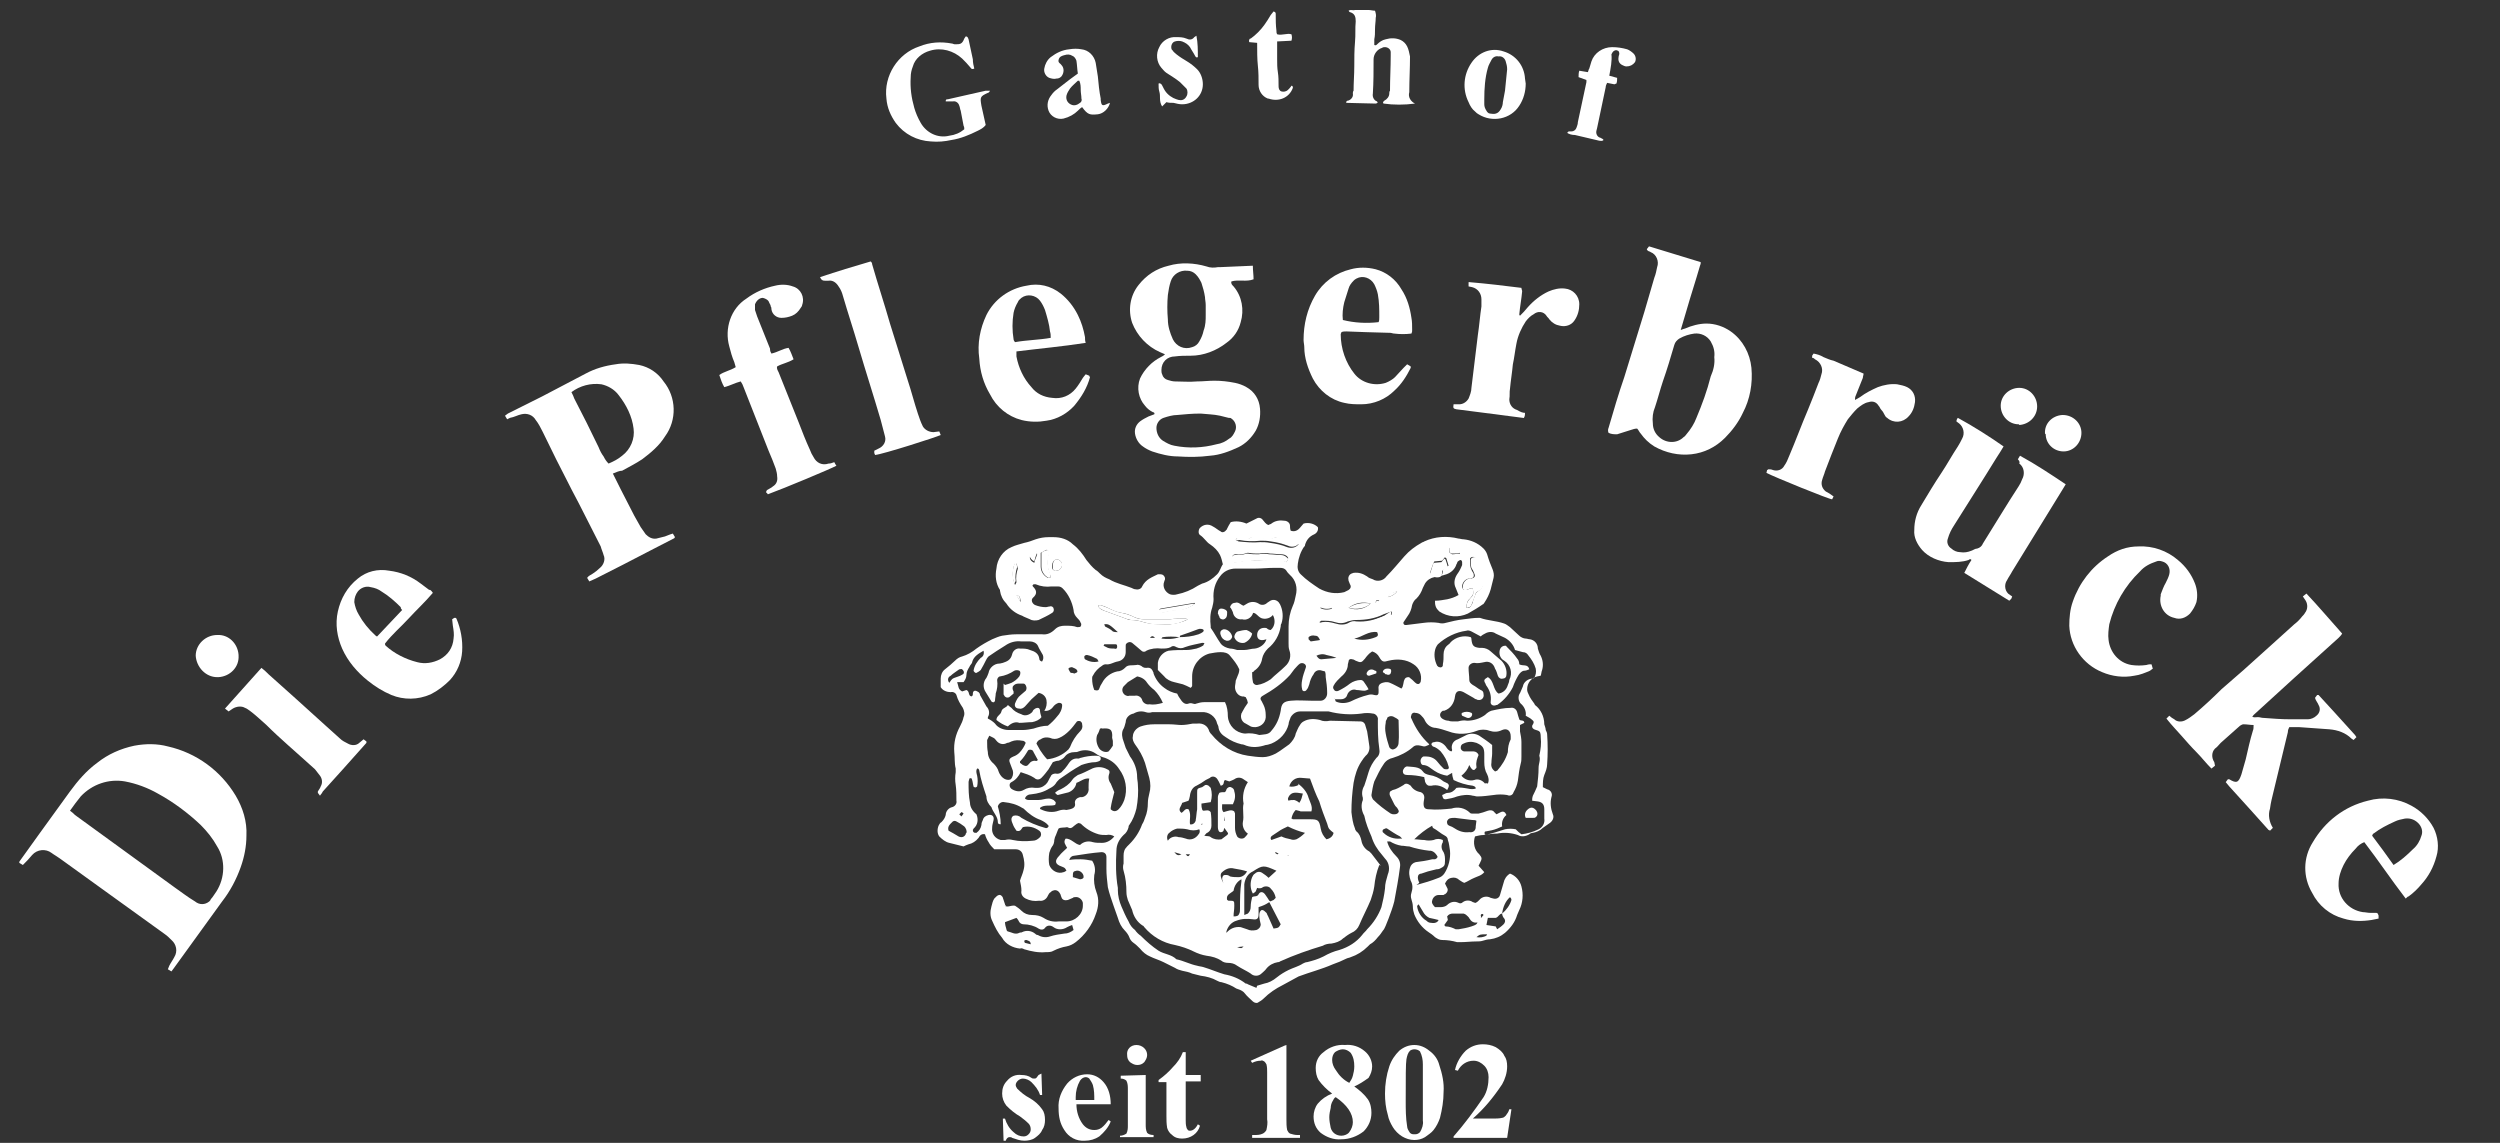 <?xml version="1.0" encoding="utf-8"?>
<!-- Generator: Adobe Illustrator 23.0.6, SVG Export Plug-In . SVG Version: 6.00 Build 0)  -->
<svg version="1.1" id="Ebene_1" xmlns="http://www.w3.org/2000/svg" xmlns:xlink="http://www.w3.org/1999/xlink" x="0px" y="0px"
	 viewBox="0 0 350 160" style="enable-background:new 0 0 350 160;" xml:space="preserve">
<rect x="0" y="0" width="350" height="160" fill="#333333" stroke="none"/>
<style type="text/css">
	.st0{fill:#FFFFFF;}
</style>
<g id="wappen">
	<path class="st0" d="M207.5,82.3c-0.2,0.5-0.8,0.4-0.9,0.8s-0.3,0.8-0.4,1.1c-0.1,0.2-0.1,0.3-0.2,0.5c-0.1,0.3-0.4,0.4-0.7,0.4
		c0-0.5,0.1-0.9,0.5-1.3c0.5-0.5,0.5-0.6,0.4-1.4c-0.4-0.1-0.6,0.1-0.9,0.2c-0.2,0.1-0.4,0-0.5-0.2c0-0.1,0-0.2,0-0.3
		c0-0.5,0.4-1,0.9-1.1h0.3c0.4-0.1,0.6-0.3,0.4-0.7c-0.1-0.3-0.2-0.5-0.4-0.8c-0.1-0.3-0.1-0.7-0.1-1.1c0-0.2,0.2-0.4,0.5-0.4l0,0
		c0.1,0,0.1,0,0.2,0c0.9,0.4,1.3,1.3,1,2.2c0,0.1-0.1,0.3-0.2,0.4c-0.3,0.4-0.2,0.9,0.1,1.2l0.1,0.1
		C207.5,82.1,207.5,82.2,207.5,82.3"/>
	<path class="st0" d="M180.1,78.7c-0.5-0.1-1.1-0.2-1.6-0.1s-1.1-0.1-1.6-0.1c-0.8,0-1.7,0-2.5,0.1c-0.5,0-1,0.2-1.5,0.2
		c-0.2,0-0.4-0.1-0.5-0.3c-0.1-0.4,0.1-0.8,0.5-0.8c0.6,0,1.1,0,1.6-0.2c0.1,0,0.1,0,0.2,0c0.5,0.1,1,0.1,1.5,0.1
		c0.5-0.1,1-0.1,1.5,0c0.5,0,1.1,0.1,1.6,0.1c0.3,0,0.6,0.1,0.8,0.3C180.4,78.2,180.4,78.3,180.1,78.7"/>
	<path class="st0" d="M166.3,86.7c-0.8,0.4-1.6,0.7-2.5,0.7H163c-1,0.1-2,0-2.9-0.3c-0.6-0.2-1.2-0.3-1.8-0.3
		c-0.3-0.1-0.5-0.1-0.7-0.2l-3-1.1c-0.2-0.1-0.5-0.2-0.7-0.4c-0.1-0.1-0.1-0.2-0.1-0.3c0.1-0.1,0.2-0.1,0.2-0.1
		c0.4,0.1,0.8,0.3,1.1,0.4c0.6,0.3,1.3,0.6,1.9,0.7c0.6,0.1,1.2,0.3,1.8,0.6c0.4,0.2,0.9,0.3,1.4,0.3h3.6c0.7-0.1,1.5-0.1,2.2-0.1
		C166.1,86.6,166.2,86.6,166.3,86.7"/>
	<path class="st0" d="M194.7,85.6c0.2,0.4,0,0.5-0.1,0.6c-1.1,0.4-2.2,0.8-3.3,1.3c-0.6,0.2-1.2,0.3-1.8,0.3c-0.8,0.1-1.7,0-2.5,0.1
		c-0.5,0.1-1-0.1-1.5-0.3c-0.2-0.1-0.5-0.3-0.7-0.3c0.1-0.1,0.2-0.2,0.3-0.2c0.6-0.1,1.2,0,1.9,0.2c0.6,0.2,1.3,0.2,1.8-0.1
		c0.3-0.2,0.7-0.3,1.1-0.2c1.3,0.1,2.6-0.2,3.9-0.8L194.7,85.6"/>
	<path class="st0" d="M173,75.6c0.1-0.2,0.2-0.3,0.3-0.3c0.2-0.1,0.4-0.1,0.5,0c0.4,0.2,1,0.2,1.4-0.1c0.4-0.3,0.9-0.3,1.4,0
		s1.1,0.3,1.7,0.1c0.3-0.1,0.7-0.1,1,0.1c0.5,0.3,1,0.4,1.6,0.3c0.4,0,0.7-0.1,1,0.3c-0.3,0.5-1,0.7-1.6,0.4
		c-0.8-0.3-1.6-0.5-2.4-0.6c-0.5-0.1-0.9-0.1-1.4-0.1c-1,0.1-2,0.1-3-0.1C173.2,75.7,173.1,75.6,173,75.6"/>
	<path class="st0" d="M200.2,80.3c0.2-0.5,0.3-1,0.5-1.5l1.1-0.1l0.4-0.5c0.1,0.1,0.2,0.1,0.2,0.2c0.1,0.3,0.2,0.6,0.3,1l-0.7,0.4
		c0,0.1-0.1,0.1-0.1,0.2c0,0.3,0,0.7-0.4,0.8C201.1,80.9,200.5,80.8,200.2,80.3"/>
	<path class="st0" d="M147.1,80.8c-0.2,0.1-0.2,0.1-0.3,0.1c-0.6-0.3-1-0.9-1-1.6v-1.9c0.2-0.2,0.5-0.3,0.8-0.4
		c0.1,0,0.2,0.1,0.3,0.2s0,0.2,0,0.3c-0.3,0.9-0.3,2,0.2,2.9C147,80.6,147.1,80.7,147.1,80.8"/>
	<path class="st0" d="M167.2,84.6c-0.8,0.6-1.7,0.9-2.6,0.9c-0.5,0-0.9,0.1-1.4,0.2c-0.2,0-0.4,0.1-0.6,0.1c-0.1,0-0.3-0.2-0.4-0.3
		c0.1-0.1,0.2-0.2,0.2-0.2l4.7-0.8L167.2,84.6"/>
	<path class="st0" d="M188.8,85.1c0.9-0.6,2-0.8,3.1-0.6C191.1,85.2,189.9,85.4,188.8,85.1"/>
	<path class="st0" d="M147.4,79.1L147.4,79.1c0-0.4,0.2-0.8,0.5-0.8c0.2,0,0.4,0.1,0.5,0.2c0.3,0.2,0.4,0.6,0.2,0.9
		c-0.1,0.3-0.4,0.5-0.7,0.5c-0.2,0.1-0.5-0.1-0.5-0.3l0,0c0,0,0,0,0-0.1V79.1z"/>
	<path class="st0" d="M142.3,78.8c0,0.2,0.1,0.4,0.1,0.6c-0.2,0.6-0.3,1.3-0.2,1.9c0,0.1-0.1,0.2-0.2,0.4c-0.3-0.8-0.3-1.6-0.1-2.4
		c0.1-0.2,0.1-0.4,0.2-0.6L142.3,78.8"/>
	<path class="st0" d="M144.8,78.6c-0.4-0.2-0.6-0.5-0.7-0.9c0-0.4,0.2-0.7,0.6-0.8c0.3,0,0.5,0.2,0.5,0.5l0,0
		C145,77.8,144.9,78.2,144.8,78.6"/>
	<path class="st0" d="M204.4,77.4c-0.4,0.1-0.7,0.1-1.1,0.1c-0.2,0-0.3-0.1-0.4-0.3v-0.6l1.5,0.5V77.4"/>
	<path class="st0" d="M184.8,85c0.5-0.3,1.2-0.3,1.7,0.1C186,85.3,185.4,85.3,184.8,85"/>
	<path class="st0" d="M195.6,82.8c-0.3,0.4-0.8,0.7-1.3,0.8C194.6,83,194.6,83,195.6,82.8"/>
	<path class="st0" d="M142.8,84.2c-0.2-0.4-0.4-0.6-0.6-1C142.8,83.5,142.8,83.5,142.8,84.2"/>
	<path class="st0" d="M192.6,84.5c0-0.4,0.2-0.5,0.5-0.3L192.6,84.5"/>
	<path class="st0" d="M136.4,106.9L136.4,106.9L136.4,106.9L136.4,106.9L136.4,106.9 M192.6,84.4l0.5-0.3
		C192.7,83.9,192.6,84.1,192.6,84.4 M134.9,113.9c-0.1-0.1-0.2-0.2-0.3-0.2c-0.1,0.1-0.2,0.2-0.3,0.3l0.3,0.3L134.9,113.9
		 M161.7,89.3c-0.2-0.2-0.4-0.4-0.7,0H161.7 M142.9,84.3c-0.1-0.8-0.1-0.8-0.6-1L142.9,84.3 M195.6,82.8c-0.9,0.3-0.9,0.3-1.3,0.8
		C194.8,83.5,195.3,83.2,195.6,82.8 M144.3,132.2c0-0.5-0.4-0.5-0.6-0.6c-0.1,0-0.2,0-0.3,0.1c0,0.1,0,0.2,0.1,0.3
		C143.8,132.1,144,132.1,144.3,132.2 M184.8,85.1c0.5,0.3,1.2,0.3,1.7,0.1C186.1,84.8,185.4,84.8,184.8,85.1 M208.2,130.8
		c-1,0-1,0-1.5,0.4c0.5,0.1,1,0,1.4-0.2C208.1,131,208.1,130.9,208.2,130.8 M204.4,77.5v-0.2l-1.5-0.6c0,0.2-0.1,0.4,0,0.6
		c0.1,0.1,0.2,0.2,0.4,0.3C203.7,77.6,204,77.5,204.4,77.5 M156.5,88.5c-1.1-1-1.3-1.2-1.9-1.1c0,0.1,0.1,0.2,0.1,0.3
		c0.4,0.2,0.8,0.4,1.1,0.7C156,88.5,156.3,88.5,156.5,88.5 M150.4,94.3c0.2-0.1,0.3-0.1,0.4-0.2c0.1-0.1,0-0.4-0.3-0.5
		c-0.1-0.1-0.3-0.1-0.4-0.2c-0.2,0-0.6,0.1-0.5,0.3c0.1,0.2,0.2,0.4,0.3,0.5C150,94.2,150.2,94.2,150.4,94.3 M184.8,89.6
		c-0.2-0.4-0.3-0.6-0.7-0.6c-0.3-0.1-0.7,0-0.9,0.2c0,0.1,0,0.2,0,0.3c0.1,0.1,0.2,0.2,0.3,0.3C184,89.7,184.4,89.7,184.8,89.6
		 M154.6,90.2l-0.1,0.2c0.2,0.1,0.4,0.2,0.6,0.3c0.3,0.1,0.6,0.1,0.9,0.1c0.2,0.1,0.4,0,0.4-0.2s0-0.4-0.2-0.4h-0.1H154.6
		 M144.8,78.8c0.1-0.5,0.3-0.8,0.4-1.2c0-0.3-0.2-0.5-0.4-0.5l0,0l0,0c-0.4,0.1-0.6,0.4-0.6,0.8C144.1,78.3,144.4,78.6,144.8,78.8
		 M187.1,92.1L187.1,92.1c-0.5-0.2-0.9-0.3-1.4-0.4c-0.5-0.2-1-0.1-1.4,0.1c0.3,0.4,0.4,0.5,0.7,0.5
		C185.8,92.2,186.4,92.2,187.1,92.1 M153.8,92.6c-0.1-0.2-0.2-0.4-0.3-0.4c-0.4-0.2-0.8-0.4-1.3-0.5c-0.1,0-0.3,0-0.4,0.2
		c0,0.1,0,0.3,0.1,0.4C152.4,92.6,153.1,92.8,153.8,92.6 M142.3,78.9h-0.2c-0.1,0.2-0.2,0.4-0.2,0.6c-0.2,0.8-0.1,1.6,0.2,2.4
		c0.1-0.2,0.2-0.3,0.2-0.4c-0.1-0.7,0-1.3,0.2-1.9C142.4,79.3,142.4,79.1,142.3,78.9 M132.9,95.6c0.4-0.6,0.4-0.6,1-0.8
		c0.3-0.1,0.6-0.2,0.9-0.4c0.2-0.1,0.2-0.4,0-0.6c-0.1-0.1-0.2-0.2-0.4-0.1l0,0h-0.1c-0.4,0.3-0.9,0.6-1.2,0.9
		C132.7,94.8,132.6,95.2,132.9,95.6 M150.2,122.8c0.3,0.1,0.7,0.2,1,0.3c0.2,0,0.5-0.1,0.5-0.3l0,0c0,0,0,0,0-0.1
		c0-0.4-0.5-0.9-1-0.8S150.2,122.1,150.2,122.8 M147.3,79.2L147.3,79.2v0.3c0,0.2,0.2,0.4,0.5,0.4l0,0h0.1c0.3,0,0.6-0.2,0.7-0.5
		c0.1-0.3,0.1-0.7-0.2-0.9c-0.1-0.1-0.3-0.2-0.5-0.2C147.5,78.4,147.3,78.8,147.3,79.2L147.3,79.2 M201.4,128.8
		c-0.4-0.1-0.8-0.2-1.3-0.3c-0.4-0.2-0.7-0.5-0.9-0.9l-0.6-1c-0.1,0.1-0.2,0.2-0.2,0.3c0.1,0.8,0.6,1.6,1.3,2
		c0.2,0.2,0.4,0.3,0.7,0.3C200.9,129.3,201.3,129.1,201.4,128.8 M188.8,85.1c1.1,0.4,2.2,0.2,3.1-0.6
		C190.8,84.2,189.7,84.4,188.8,85.1 M196.3,117.4c-0.1-0.1-0.2-0.2-0.3-0.3c-0.6-0.3-1.2-0.7-1.8-1.1c-0.1-0.1-0.3,0-0.5,0.1
		s-0.2,0.4,0,0.5l0,0l0,0c0.6,0.6,1.5,0.9,2.4,0.8C196.2,117.4,196.2,117.4,196.3,117.4 M189.6,89.4c1,0.3,2,0.2,3-0.2
		c0.3-0.1,0.4-0.3,0.2-0.7C191.6,88.3,190.7,89.2,189.6,89.4 M167.3,84.5l-0.1-0.1l-4.7,0.8c-0.1,0-0.1,0.1-0.2,0.2
		c0.1,0.1,0.3,0.2,0.4,0.3c0.2,0,0.4,0,0.6-0.1c0.5-0.1,0.9-0.2,1.4-0.2C165.6,85.4,166.5,85.1,167.3,84.5 M145.3,106.4l-0.6-1.1
		c0-0.1-0.1-0.1-0.1-0.2c-0.2-0.2-0.6-0.2-0.7,0c-0.3,0.5-0.6,1-1.1,1.5v0.2c0.1,0.1,0.3,0.2,0.4,0.3c0.4,0.2,0.6,0.2,0.9-0.2
		c0.2-0.3,0.5-0.4,0.8-0.4C145.1,106.6,145.2,106.5,145.3,106.4 M147.1,80.8c0-0.1-0.1-0.3-0.1-0.4c-0.4-0.9-0.5-1.9-0.2-2.9
		c0-0.1,0.1-0.2,0-0.3s-0.2-0.3-0.3-0.2c-0.3,0.1-0.5,0.3-0.8,0.4v1.9c0,0.7,0.4,1.3,1,1.6C146.9,80.9,147,80.9,147.1,80.8
		 M132.8,116.3c0.4,0.2,0.9,0.5,1.4,0.8c0.4,0.2,0.8,0.1,1-0.3l0,0c0-0.1,0-0.1,0.1-0.2c0.1-0.3-0.1-0.7-0.3-0.9
		c-0.4-0.3-0.7-0.5-1.1-0.7c-0.2-0.1-0.3-0.1-0.5,0C133,115.4,132.6,115.7,132.8,116.3 M200.2,80.2c0.3,0.5,0.9,0.6,1.4,0.4
		c0.4-0.1,0.4-0.5,0.4-0.8c0-0.1,0.1-0.1,0.1-0.2l0.7-0.4c-0.1-0.3-0.2-0.7-0.3-1c0-0.1-0.2-0.1-0.2-0.2l-0.4,0.5l-1.1,0.1
		C200.5,79.2,200.4,79.7,200.2,80.2 M173,75.6l0.4,0.2c1,0.1,2,0.2,3,0.1c0.5,0,0.9,0,1.4,0.1c0.8,0.1,1.7,0.3,2.4,0.6
		c0.6,0.2,1.2,0.1,1.6-0.4c-0.3-0.3-0.6-0.4-1-0.3c-0.6,0.1-1.1-0.1-1.6-0.4c-0.3-0.2-0.7-0.3-1-0.1c-0.5,0.2-1.2,0.2-1.7-0.1
		c-0.4-0.2-0.9-0.2-1.4,0c-0.4,0.3-0.9,0.3-1.4,0.1c-0.2-0.1-0.4-0.1-0.5,0C173.2,75.2,173.2,75.4,173,75.6 M206.7,114.9
		c-0.2-0.1-0.4-0.1-0.6-0.1c-0.8-0.1-1.6-0.2-2.4-0.3c-0.3,0-0.5,0-0.8,0.1c-0.2,0.1-0.4,0.4-0.3,0.6c0,0.2,0.1,0.3,0.3,0.4
		c0.3,0.1,0.5,0.2,0.8,0.4c0.6,0.4,1.3,0.6,2,0.5c0.5,0.1,0.9-0.2,0.9-0.7v-0.1L206.7,114.9 M154,102c-0.1,0.3-0.2,0.6-0.4,0.9
		c-0.2,0.6-0.1,1.3,0.3,1.9c0.3,0.4,0.9,0.6,1.3,0.4c0.2-0.2,0.4-0.5,0.6-0.8c0-0.2,0-0.4,0-0.6s-0.1-0.4-0.1-0.5
		c0.1-1.2-0.3-1.4-1.4-1.3C154.3,101.9,154.2,102,154,102 M194.8,85.6l-1.1,0.4c-1.2,0.6-2.5,0.8-3.9,0.8c-0.4,0-0.7,0.1-1.1,0.2
		c-0.6,0.3-1.2,0.3-1.8,0.1c-0.6-0.2-1.2-0.2-1.9-0.2c-0.1,0-0.1,0.1-0.3,0.2c0.3,0.1,0.5,0.2,0.7,0.3c0.4,0.3,0.9,0.4,1.5,0.3
		c0.8,0,1.7,0,2.5-0.1c0.6,0,1.2-0.1,1.8-0.3c1.1-0.5,2.2-0.9,3.3-1.3C194.8,86.2,195,86,194.8,85.6 M195.8,100.8
		c-0.2-0.2-0.4-0.3-0.6-0.4c-0.3-0.2-0.7-0.2-1,0.1c0,0,0,0,0,0.1s-0.1,0.1-0.1,0.2c-0.1,0.1-0.1,0.3-0.1,0.4c-0.1,0.5-0.1,1,0,1.5
		c0.1,0.6,0.3,1.3,0.5,1.9c0.1,0.2,0.4,0.4,0.6,0.3c0.4-0.1,0.7-0.5,0.7-0.9C195.9,103,195.8,101.9,195.8,100.8 M166.3,86.7
		c-0.1,0-0.2-0.1-0.3-0.1c-0.7,0-1.5,0-2.2,0.1c-0.1,0-0.3,0-0.4,0h-3.2c-0.5,0-0.9-0.1-1.4-0.3c-0.6-0.3-1.1-0.5-1.8-0.6
		s-1.3-0.4-1.9-0.7c-0.4-0.2-0.7-0.3-1.1-0.4c-0.1,0-0.2,0-0.2,0.1s0,0.2,0.1,0.3c0.2,0.2,0.4,0.3,0.7,0.4l3,1.1
		c0.2,0.1,0.5,0.2,0.7,0.2c0.6,0,1.2,0.1,1.8,0.3c1,0.3,1.9,0.3,2.9,0.3h0.8C164.7,87.3,165.6,87.1,166.3,86.7 M180.1,78.7
		c0.3-0.5,0.3-0.6,0.1-0.8c-0.2-0.2-0.5-0.3-0.8-0.3c-0.5,0-1.1-0.1-1.6-0.1c-0.5-0.1-1-0.1-1.5,0c-0.5,0-1,0-1.5-0.1h-0.2
		c-0.5,0.2-1.1,0.3-1.6,0.2c-0.4,0-0.6,0.3-0.5,0.8c0.1,0.2,0.3,0.4,0.5,0.3c0.5,0,1-0.2,1.5-0.2c0.8,0,1.7,0,2.5-0.1
		c0.5,0.1,1.1,0.1,1.6,0.1C179,78.4,179.6,78.4,180.1,78.7 M207.5,82.1c-0.1-0.1-0.1-0.2-0.1-0.2c-0.4-0.2-0.5-0.7-0.3-1.2
		c0,0,0-0.1,0.1-0.1c0.1-0.1,0.1-0.3,0.2-0.4c0.3-0.9-0.2-1.8-1-2.2c-0.2-0.1-0.5,0-0.6,0.2c0,0.1,0,0.1,0,0.2c0,0.4,0,0.7,0.1,1.1
		c0.1,0.3,0.2,0.5,0.4,0.8c0.1,0.4,0,0.6-0.4,0.7c-0.1,0-0.2,0-0.3,0c-0.5,0.1-0.9,0.6-0.9,1.1c0,0.2,0.1,0.4,0.3,0.5
		c0.1,0,0.2,0,0.3,0c0.3-0.1,0.6-0.3,0.9-0.2c0.1,0.8,0.1,0.8-0.4,1.4c-0.4,0.3-0.5,0.8-0.5,1.3c0.3,0.1,0.6-0.1,0.7-0.4
		c0.1-0.2,0.2-0.3,0.2-0.5c0.1-0.4,0.3-0.8,0.4-1.1S207.4,82.6,207.5,82.1 M140.7,129.1c0,0.3,0.1,0.7,0.2,1c0,0.1,0.1,0.3,0.2,0.3
		c0.5,0.1,1,0.5,1.6,0.2c0.1-0.1,0.3,0,0.4-0.1c0.6-0.3,1.3-0.2,1.8,0.2c0.1,0.1,0.2,0.2,0.4,0.2c0.5,0.3,1.1,0.4,1.7,0.2
		c0.6-0.2,1.3-0.3,2-0.4c0.5,0,0.9-0.2,1.3-0.5l-0.2-0.7c-0.3,0.1-0.5,0.2-0.7,0.3c-0.6,0.4-1.4,0.4-1.9,0c-0.4-0.3-0.9-0.3-1.2,0.1
		l0,0l0,0c-0.2,0.3-0.6,0.3-0.9,0.1c-0.6-0.4-1.4-0.6-2.1-0.6c-0.3,0-0.6-0.2-0.7-0.5c-0.1-0.2-0.2-0.3-0.3-0.4L140.7,129.1
		 M208.3,109.7c0.2-0.4,0.1-0.9-0.1-1.3c-0.3-0.5-0.4-1.1-0.4-1.7c0-0.4,0-0.7,0-1.1c0-0.9-0.2-1.2-1.1-1.6
		c-0.6-0.2-1.2-0.2-1.8,0.1c-0.3,0.1-0.4,0.3-0.4,0.6c0,0.3,0.3,0.5,0.5,0.5h1.3c0.3,0,0.6,0.2,0.7,0.5c-0.2,0.5-0.4,1-0.3,1.6
		c0,0.1,0,0.1,0,0.2c-0.1,0.1-0.2,0.2-0.3,0.3c-0.1,0-0.2,0-0.3-0.1c-0.2-0.2-0.3-0.4-0.4-0.6c-0.2,0.6-0.6,1.1-1.1,1.5
		c0.4,0.5,1.1,0.8,1.8,0.6c0.5-0.2,1.1,0,1.5,0.5C207.8,109.7,208.1,109.6,208.3,109.7 M162.8,98.4c-0.3-0.7-0.7-1.3-1.2-1.8
		c-0.4-0.3-0.7-0.6-1-1c-0.3-0.5-0.8-0.8-1.4-0.9l-1.3,0.8c-0.2,0.2-0.4,0.4-0.6,0.6c-0.3,0.4-0.2,0.9,0.2,1.2l0,0
		c0.2,0.1,0.4,0.2,0.6,0.1h0.8c0.4-0.1,0.9,0.2,1,0.6s0.6,0.7,1,0.6l0,0C161.5,98.7,162.1,98.6,162.8,98.4 M146.6,106.3
		c1.1-0.1,2.2-0.6,3-1.4c0.1-0.1,0.1-0.2,0.2-0.3c0.3-0.8,0.8-1.6,1.4-2.2c0.3-0.3,0.4-0.6,0.3-1c0-0.2-0.1-0.3-0.2-0.4
		c-0.2-0.1-0.5-0.1-0.6,0.1c-0.3,0.4-0.6,0.8-1,1.2c-0.4,0.4-0.9,0.8-1.4,1c-0.4,0.2-0.9,0.2-1.3,0c-0.4-0.1-0.9-0.1-1.3,0.2
		c-0.3,0.1-0.5,0.3-0.6,0.6l0.5,0.9C145.8,105.3,146.2,105.9,146.6,106.3 M198.3,123.9c1.1-0.3,2.1-0.6,3.1-1
		c0.3-0.1,0.6-0.3,0.8-0.6c0.6-0.9,0.9-2.1,0.8-3.2c-0.1-0.5-0.1-1-0.3-1.5c0-0.3-0.2-0.5-0.4-0.6c-0.6-0.3-1.1-0.8-1.7-1.1
		c0-0.1-0.1-0.2-0.1-0.3c-0.9,0.5-1.8,1.2-2.5,1.9c0.5,0,0.9,0.1,1.4,0.1c0.4,0.1,0.9,0.1,1.3,0c0.4-0.2,0.9-0.2,1.3,0
		c0,0.1,0,0.2,0,0.3c-0.3,0.5-0.2,1,0.1,1.4c0.2,0.4,0.2,0.8,0.2,1.2c0,0.7-0.1,0.8-0.7,1.1c-0.2,0.1-0.4,0.1-0.5,0.1
		c-0.4,0.1-0.8,0.2-1.2,0.3c-0.3,0.1-0.6,0.2-0.9,0.3c-0.3,0-0.5,0.2-0.5,0.5l0,0v0.1c0,0.2,0.1,0.5,0.2,0.7 M138.5,103
		c-0.1,0.2-0.2,0.4-0.3,0.6c0,0.1,0,0.2,0,0.3c0,0.5,0,0.9,0.1,1.4c0,0.6,0.3,1.2,0.8,1.6c0.3,0.3,0.6,0.7,0.7,1.1
		c0.1,0.3,0.3,0.6,0.5,0.8c0.3,0.3,0.8,0.5,1.2,0.3c0.3-0.3,0.4-0.8,0.3-1.2c-0.1-0.3-0.2-0.5-0.3-0.8c-0.3-0.7-0.3-0.9,0.4-1.2
		c0.3-0.1,0.6-0.3,0.8-0.5c0.4-0.4,0.7-0.9,0.9-1.4c-0.1-0.1-0.1-0.2-0.2-0.2c-0.1-0.1-0.2-0.1-0.3-0.1c-0.5-0.1-1-0.1-1.5,0.1
		c-0.2,0.1-0.4,0.2-0.6,0.2c-0.5,0.3-1.1,0.2-1.5-0.3c-0.1-0.1-0.2-0.3-0.4-0.4C138.9,103.2,138.7,103.1,138.5,103 M148.2,116
		c-0.2,0.4-0.3,0.8-0.5,1.2c0,0.1-0.1,0.3-0.1,0.4c0,0.3-0.1,0.7-0.3,0.9c-0.2,0.3-0.3,0.6-0.4,0.9c-0.1,0.6-0.1,1.2,0,1.7
		c0.3,0.8,1.2,1.3,2,1c0.1,0,0.2-0.1,0.4-0.2c-0.2-0.4-0.2-0.4-0.7-0.6c-0.9-0.3-1-0.8-0.3-1.5c0.3-0.4,0.7-0.7,1.1-1.1
		c-0.2-0.4-0.6-0.8-0.2-1.3c0.8,0,1.3,0.8,2,0.9c0.5-0.5,1.2-0.6,1.8-0.4c0.4,0.1,0.8,0.1,1.3,0.1c0.7,0,1.3-0.4,1.7-0.9
		c-0.3-0.2-0.7-0.3-1.1-0.2c-0.4,0-0.7,0-1.1-0.1c-1-0.3-1.8-0.8-2.5-1.5c-0.1,0-0.2,0-0.2-0.1c-0.1,0-0.2,0.1-0.3,0.1
		c-0.1,0.1-0.3,0.2-0.4,0.3c-0.4,0.4-0.6,0.4-1,0.2C149,115.9,148.5,115.8,148.2,116 M140.1,115.4c-0.3,0-0.4-0.1-0.4-0.3
		c0-0.8-0.7-1.4-0.9-2.1c-0.4-0.4-0.7-0.9-0.7-1.5c-0.4-1.2-0.8-2.4-1-3.6c0-0.1-0.1-0.3-0.2-0.3h-0.1c-0.2,0.3-0.1,0.6,0,1
		c0.1,0.5,0.1,1,0,1.5c-0.1,0.1-0.2,0.2-0.4,0.1l0,0c-0.1,0-0.1-0.1-0.1-0.1c-0.1-0.3-0.1-0.6-0.2-0.9s-0.1-0.3-0.4-0.2
		c0,0.2-0.1,0.3-0.1,0.5c0,1,0,1.9,0.2,2.9c0,0.6,0.4,1.2,0.9,1.6c0.3,0.7,0.2,1.5-0.4,2c0,0.1-0.1,0.1-0.1,0.2s0,0.2,0.1,0.3
		c0.1,0.1,0.2,0.1,0.4,0.1c0.4-0.3,0.6-0.6,0.7-1.1c0-0.3,0.1-0.5,0.2-0.7c0.1-0.4,0.4-0.6,0.8-0.7c0.5-0.1,0.8,0.2,0.7,0.7
		s-0.2,0.7-0.2,1.1c-0.1,0.8,0.4,1.5,1.2,1.7c0.2,0,0.4,0,0.6,0c0.4-0.1,0.7-0.1,1.1,0c0.9,0.2,1.8,0.2,2.8,0.1c0.4,0,0.7-0.2,1-0.5
		c0.2-0.2,0.2-0.6,0-0.8l0,0l-0.1-0.1c-0.7-0.5-1.5-0.7-2.3-0.5c-0.2,0.2-0.3,0.7-0.9,0.5c-0.2-0.3-0.4-0.6-0.5-0.9
		c-0.1-0.2-0.2-0.5-0.2-0.7s0.1-0.4,0.3-0.5c0.4-0.1,0.8,0,1.1,0.3c1,0.6,2.2,1.1,3.3,1.4c0.2,0.1,0.4,0,0.5-0.2v-0.1
		c-0.3-0.4-0.7-0.6-1.1-0.8c-0.9-0.3-1.7-0.9-2.4-1.6l-0.2-0.1c-0.8-0.5-1.6-0.7-2.5-0.8c-0.4-0.1-0.8,0.2-0.9,0.6
		C139.9,113.6,140.1,114.5,140.1,115.4 M187,98.2c0.6,0.3,1.4,0.3,2.1,0c0.8-0.4,1.6-0.7,2.4-0.9c0.3-0.1,0.6-0.1,0.9,0
		c0.4,0.1,0.6,0,0.6-0.4c0-0.1,0-0.3,0-0.4c-0.1-0.7,0.3-0.9,1-1c0.2,0,0.4,0,0.6,0.1c0.5,0.2,1,0.5,1.6,0.8
		c0.1-0.1,0.2-0.3,0.2-0.4c0.1-0.3,0.1-0.6,0.2-0.8c0.1-0.3,0.3-0.4,0.6-0.4l0,0c0.1,0,0.2,0.1,0.3,0.2c0.3,0.2,0.5,0.5,0.8,0.7
		c0.2,0.1,0.4,0.1,0.5-0.1c0,0,0.1-0.1,0.1-0.2c0.2-0.9-0.2-1.9-1-2.4c-1-0.7-2.3-0.8-3.5-0.5c-0.7,0.2-0.9,0.2-1.3-0.5
		c-0.2-0.4-0.6-0.7-1-0.8c-0.1,0.1-0.3,0.2-0.4,0.3s-0.4,0.4-0.6,0.7c-0.5,0.6-0.6,0.6-1.3,0.3c-0.2-0.1-0.3-0.2-0.5-0.2
		c-0.2-0.1-0.5,0-0.5,0.3c0,0.1-0.1,0.3-0.1,0.4c0,0.7-0.4,1.3-0.9,1.7c-0.2,0.2-0.4,0.4-0.6,0.6c-0.2,0.2-0.4,0.5-0.5,0.7
		s-0.1,0.4,0.1,0.6c0.1,0.2,0.4,0.2,0.6,0.1c0.6-0.3,1.1-0.6,1.6-1c0.4-0.3,1-0.5,1.5-0.5c0.2,0,0.3,0.1,0.4,0.2
		c0.2,0.3,0.5,0.7,0.7,1.1c-0.2,0.1-0.4,0.2-0.6,0.2c-0.4,0-0.7-0.1-1.1-0.1c-0.5-0.2-1.1,0.1-1.3,0.7l0,0l0,0
		c-0.1,0.4-0.5,0.6-0.9,0.6h-0.8C186.9,97.5,186.8,97.8,187,98.2 M155.5,113.3c0.4,0.4,0.8,0.3,1.1,0c0.4-0.4,0.6-0.8,0.8-1.3
		c0.5-1.5,0.2-3.1-0.7-4.3c-0.5-0.8-1.2-1.3-2-1.6c-0.4-0.1-0.9-0.3-1.3-0.6c-0.7-0.5-1.6-0.6-2.4-0.3c-0.2,0.1-0.4,0.1-0.6,0.1
		c-0.5,0-1,0.2-1.3,0.6c-0.2,0.3-0.6,0.5-0.9,0.6c-0.3,0-0.5,0.1-0.8,0.2c-0.2,0.3-0.4,0.7-0.6,1c-0.3,0.4-0.6,0.8-1,1.2
		c-0.3,0.3-0.7,0.3-1,0c-0.6-0.4-1.3-0.6-1.9-0.8c-0.3,0.6-0.7,1.1-1.3,1.4c-0.4,0.2-0.3,0.8,0.1,1c0.5,0.3,1.1,0.4,1.6,0.1
		s1-0.4,1.6-0.3c0.1,0,0.3,0,0.4,0c0.5,0,1-0.3,1.3-0.7c0.2-0.3,0.3-0.6,0.5-0.9c0.1-0.3,0.4-0.4,0.7-0.4c0.4,0.1,0.8-0.1,1-0.4
		c0.2-0.2,0.4-0.4,0.6-0.7c0.4-0.6,0.7-1.1,1.6-1c0.1,0,0.2-0.1,0.3-0.1c0.7-0.2,1.4-0.3,2.1-0.3c0.5,0,0.7,0.1,0.7,0.4
		s-0.2,0.4-0.7,0.5c-0.7,0-1.4,0.2-2,0.4c-1.1,0.6-2.1,1.3-3.1,2c-0.2,0.2-0.4,0.4-0.5,0.6c-0.2,0.3-0.5,0.5-0.9,0.7
		c-0.8,0.5-1.6,0.7-2.5,0.8c-0.4,0-0.8,0.2-0.9,0.6c0.1,0.1,0.3,0.2,0.5,0.2c0.5,0,0.9,0,1.4,0s0.9-0.2,1.4-0.2
		c0.3,0,0.5,0.1,0.7,0.2c0.1,0.1,0.2,0.2,0.3,0.3c0,0.1,0,0.3-0.1,0.4c-0.7,0.2-1.5-0.1-2.1,0.4c0,0.1,0,0.2,0.1,0.2
		c0.8,0.4,1.7,0.5,2.5,0.2c0.3-0.1,0.7-0.2,1.1-0.1l0.5-0.1c0.4-0.1,0.8-0.3,0.7-0.8s0.3-0.8,0.7-0.9h0.3c0.6-0.1,1-0.7,0.9-1.3
		c0-0.4,0-0.9,0.1-1.3c-0.7-0.1-1.2,0.4-1.8,0.6c-0.1,0.7-0.7,1.3-1.4,1.4c-0.4,0.1-0.8,0.2-1.2,0.3c-0.1,0-0.2-0.1-0.4-0.3
		c0.2-0.2,0.5-0.4,0.8-0.5c0.6-0.3,1.2-0.7,1.6-1.3c0.2-0.3,0.5-0.5,0.8-0.7c0.6-0.2,1.2-0.5,1.8-0.8c0.7-0.4,1.6-0.4,2.3,0
		c0.3,0.1,0.4,0.3,0.3,0.6l0,0c-0.2,0.5-0.1,1,0.2,1.4l0.5,1.2c-0.2,0.8-0.4,1.5-0.5,2.2 M140.7,95.9c0.4-0.1,0.6-0.2,0.9-0.3
		c0.4-0.2,0.8-0.5,1.1-0.9c0.2-0.3,0.2-0.7,0-0.8c-0.2-0.1-0.5-0.1-0.7,0c-0.6,0.4-1.3,0.7-2,0.8c-0.2,0-0.4,0.3-0.4,0.5l0,0
		c0.1,0.7,0,1.3-0.2,1.9c0,0.3-0.1,0.7-0.1,1c0,0.1-0.2,0.3-0.3,0.2l0,0c-0.1,0-0.1,0-0.2-0.1l-0.8-1.3c-0.4-0.6-0.4-1.4,0.1-2
		c0.1-0.2,0.2-0.4,0.3-0.7c0.1-0.7,0.8-1.3,1.5-1.3c0.2,0,0.4-0.1,0.5-0.1c0.6-0.2,1.1-0.4,1.3-1.2c0.1-0.5,0.6-0.9,1.1-0.8
		c0.5,0,1,0,1.4,0.2c0.7,0.2,1.2,0.5,1.3,1.2c0,0.2,0.1,0.3,0.3,0.4c0,0,0,0,0.1,0c0.2-0.3,0.2-0.6,0.1-0.9
		c-0.2-0.4-0.5-0.8-0.7-1.3c-0.2-0.4-0.7-0.6-1.1-0.6H143c-0.8-0.1-1.6,0.1-2.3,0.6c-0.8,0.5-1.6,1-2.3,1.5
		c-0.2,0.2-0.3,0.4-0.4,0.6c-0.2,0.4-0.4,0.8-0.7,1.3c-0.2,0.2-0.4,0.3-0.6,0.4c-0.1,0.1-0.4-0.2-0.4-0.3c0.1-0.7,0.5-1.3,1-1.8
		c0.4-0.2,0.5-0.6,0.4-1c-0.7,0.4-1.4,0.8-1.6,1.6c0,0.2-0.3,0.4-0.4,0.7c-0.2,0.3-0.4,0.7-0.4,1.1s-0.2,0.7-0.4,1H134
		c0.2,0.5,0.1,1,0.7,1.3l0.6-0.2c0.5,0.2,0.2,0.8,0.7,0.9c0.2-0.1,0.2-0.2,0.2-0.4s0.1-0.4,0.3-0.4s0.3,0.1,0.5,0.2
		c0.1,0.1,0.2,0.2,0.2,0.4c0.3,0.5,0.6,1.1,0.9,1.6c0.4,0.4,0.5,1,0.2,1.5v0.2c0.4,0.2,0.7,0.4,1,0.7c0.4,0.6,1.2,0.9,1.9,0.9
		s1.3,0,2,0c0.5,0,1-0.1,1.5-0.2c0.6-0.2,1.3-0.4,2-0.4c0.5-0.4,0.9-0.8,1.3-1.3c0.4-0.4,0.7-1,0.7-1.6c0-0.2-0.2-0.3-0.4-0.3h-0.1
		c-0.3,0.1-0.6,0.3-0.8,0.6c-0.3,0.4-0.8,0.6-1.2,0.5c0.3-0.4,0.4-1,0.3-1.5c-0.1-0.5-0.5-0.9-1.1-1c-0.3,0.3-0.7,0.6-1,0.9
		s-0.6,0.7-0.9,1c-0.2,0.2-0.5,0.4-0.8,0.3c-0.5,0-0.7-0.3-0.6-0.7c0.2-0.5,0.4-0.9,0.8-1.2c0.2-0.2,0.5-0.4,0.7-0.6
		c0.2-0.3,0.1-0.7-0.1-0.9c-0.1-0.1-0.2-0.1-0.3-0.1c-0.2,0-0.4,0-0.6,0c-0.3,0-0.6,0.1-0.8,0.4c-0.1,0.3,0,0.5,0.1,0.7
		c0,0.1,0,0.2,0,0.3c-0.2,0.2-0.4,0.3-0.6,0.5c-0.2,0.1-0.5,0.1-0.7-0.2c0-0.1-0.1-0.1-0.1-0.2c0-0.5,0-1,0-1.5 M175.3,94.1
		c0,0.4,0,0.9,0.1,1.3c0,0.3,0.3,0.5,0.5,0.5l0,0h0.1c0.7-0.1,1.3-0.4,1.9-0.8c0.6-0.6,1.4-1.2,2-1.8c0.7-0.6,0.9-1.5,0.6-2.3
		c-0.1-0.3-0.1-0.6-0.1-0.9v-2.4c0-1,0.2-2,0.6-2.9c0.2-0.4,0.3-0.9,0.4-1.4c0.3-1.1,0-2.2-0.8-2.9c-0.2-0.2-0.4-0.4-0.5-0.6
		c-0.2-0.3-0.5-0.4-0.9-0.4h-0.8c-0.9,0-1.8,0.1-2.6,0.1H173c-0.9,0-1.7,0.4-2.2,1.1c-0.7,0.9-1,2-0.9,3.2c0,0.4-0.1,0.8-0.2,1.2
		c-0.3,0.8-0.3,1.7-0.2,2.6c0,0.1,0,0.1,0,0.2c0.5,0.7,0.9,1.5,1.4,2.2c0.3,0.4,0.8,0.6,1.3,0.7c0.3,0,0.7,0.1,1,0.2
		c0.3,0,0.7,0,1,0c0.5,0,1-0.2,1.5-0.2c0.7-0.1,1.4-0.6,1.6-1.3l-0.4,0.1c-0.6,0.1-0.9-0.2-0.9-0.7c0-0.6,0.4-1,1-1
		c0.2,0,0.3,0,0.4,0.1c0.1,0.1,0.3,0.2,0.5,0.2c0.6-0.5,0.7-1.4,0.3-2.1c-0.3,0.4-0.9,0.6-1.4,0.5c-0.6-0.1-0.8-0.7-1.3-0.8
		c0,0-0.1,0-0.1,0.1c-0.2,0.6-0.9,1-1.5,0.8c-0.6,0.1-1.2-0.3-1.3-1l0,0c-0.1-0.2-0.2-0.5-0.4-0.7c0.1-0.3,0.3-0.6,0.7-0.6
		c0.5-0.2,0.8,0.3,1.2,0.4l0.5-0.3c0.5-0.3,1.1-0.3,1.6,0c0.4,0.3,0.9,0.2,1.2-0.1l0,0l0,0c0.1-0.1,0.2-0.1,0.3-0.2
		c0.4-0.3,0.9-0.3,1.3,0.1l0,0c0.1,0.1,0.1,0.2,0.2,0.3c0.4,0.8,0.5,1.8,0.2,2.7c-0.1,0.1-0.1,0.3-0.1,0.4c-0.2,1.2-0.8,2.3-1.8,3.1
		c-0.4,0.4-0.7,0.9-0.8,1.4c-0.1,0.7-0.5,1.3-1.1,1.7C175.5,94,175.5,94.1,175.3,94.1 M165,97.5l0.2,0.3c0.3,0.5,0.7,0.9,1.2,0.7
		s0.7,0.2,1.1,0c0.3-0.1,0.7-0.2,1.1-0.2h2.2c0.2,0,0.5,0,0.7,0c0.3,0.6,0.4,1.3,0.4,2c0.1,1.3,1.1,2.3,2.4,2.4c0.7-0.1,1.4,0,2,0.2
		c0.6-0.1,1.3,0,1.7-0.6c0.7-0.8,1.1-1.7,1.3-2.8c0.1-1,0.4-1.3,1.4-1.4s1.9,0,2.9,0c0.4,0,0.8,0,1.3,0s0.9-0.5,0.9-1
		c0,0,0-0.1,0-0.2c0-0.7-0.1-1.4-0.2-2.1c0-0.3,0-0.5-0.1-0.8l-0.4-0.1c-0.5-0.2-1,0-1.2,0.5c-0.3,0.4-0.5,0.9-0.6,1.4
		c-0.1,0.3-0.2,0.6-0.4,0.8c-0.1,0.2-0.4,0.2-0.5,0.1l0,0c-0.1-0.1-0.1-0.2-0.1-0.2c-0.1-0.4-0.1-0.8,0-1.3c0.1-0.6,0.3-1.1,0.5-1.7
		c0.1-0.2,0-0.4-0.1-0.5c-0.2-0.2-0.5-0.2-0.7-0.1c-0.3,0.2-0.5,0.5-0.8,0.8c-0.2,0.3-0.4,0.5-0.6,0.8c-1.1,1.2-2.4,2.1-3.8,2.9
		c-0.2,0.1-0.4,0.3-0.3,0.5l0,0c0,0.1,0,0.1,0.1,0.2c0.1,0.2,0.2,0.4,0.3,0.6c0.2,0.4,0.3,0.9,0.3,1.4c0.1,0.9-0.5,1.6-1.4,1.7l0,0
		c-0.2,0-0.5,0-0.7-0.1l-0.7-0.4c-0.5-0.2-0.8-0.8-0.6-1.4c0-0.1,0.1-0.1,0.1-0.2c0.2-0.4,0.5-0.9,0.8-1.3c0-0.1-0.1-0.3-0.1-0.4
		l-0.2-0.4l-0.3-0.1c-0.1,0-0.1,0-0.2,0c-0.6-0.1-1-0.7-1-1.3c0-0.3,0.1-0.6,0.1-0.9c0.1-0.3,0.3-0.7,0.4-1s0.1-0.5,0.1-0.6
		c-0.3-0.7-0.8-1.3-1.3-1.9c-0.3-0.4-0.8-0.5-1.3-0.5s-1.1,0.1-1.6,0.2c-1.4,0.4-2.4,1.7-2.4,3.2c0,0.4,0,0.8,0,1.3
		c0,0.1-0.1,0.2-0.2,0.3c-0.4-0.2-0.8-0.4-1.1-0.5c-0.4-0.1-0.8-0.2-1.2-0.3c-0.5-0.1-1.1-0.4-1.4-0.8c-0.3-0.3-0.6-0.6-0.9-0.9
		c0-0.3,0-0.7,0-1c0.1-0.8,0.7-1.5,1.5-1.7c0.8-0.1,1.7-0.1,2.5-0.1c0.5,0,0.9-0.1,1.4-0.2c0.3-0.1,0.6-0.2,0.9-0.4
		c0.1,0,0.1-0.2,0.2-0.3s-0.2-0.1-0.3-0.1c-0.8,0.2-1.6,0.3-2.4,0.6c-0.4,0.2-0.8,0.2-1.2,0c-0.3-0.2-0.6-0.2-0.8,0
		c-0.4,0.2-0.8,0.2-1.3,0.2c-0.7-0.1-1.5,0-2.1,0.3c-0.2,0.2-0.5,0.2-0.7,0l-0.7-0.6c-0.2-0.2-0.4-0.3-0.6-0.5
		c-0.3-0.2-0.6-0.1-0.8,0.1l0,0c-0.1,0.1-0.1,0.2-0.1,0.3v0.9c0,0.7-0.5,1.2-1.1,1.3c-0.6,0.1-1.1,0.5-1.7,0.4
		c-0.2,0-0.4,0.1-0.5,0.2c-0.5,0.3-1,0.8-1.3,1.4c-0.1,0.1-0.1,0.3-0.1,0.4c0,0.6,0.1,1.1,0.3,1.6c0.4,0.1,0.6,0.1,0.7-0.2
		s0.2-0.5,0.4-0.8c0.4-0.8,1.2-1.4,2.1-1.6c0.4,0,0.8-0.2,1.1-0.5c0.4-0.5,1-0.3,1.6-0.4c0.3-0.1,0.7,0.1,0.9,0.3
		c0.2,0.1,0.3,0.1,0.5,0.1c0.6-0.1,0.8,0.2,1,0.7v0.1c0.3,0.8,0.8,1.5,1.5,2c0.5,0.4,1.2,0.7,1.8,0.8 M176,138
		c0.3-0.1,0.7-0.2,1-0.3c0.6-0.1,1.2-0.4,1.8-0.9c0.5-0.4,1-0.7,1.6-1s1.4-0.5,2-0.9c0.2-0.1,0.4-0.2,0.6-0.2
		c0.8-0.2,1.5-0.4,2.3-0.8c0.7-0.4,1.4-0.7,2.2-0.9c1.3-0.4,2.4-1.1,3.2-2.1c0.2-0.3,0.5-0.5,0.7-0.8c0.9-0.9,1.6-2,2-3.1
		c0.2-0.8,0.4-1.7,0.5-2.6c0-0.7,0.2-1.3,0.4-2c0.3-0.7,0.2-1.6-0.4-2.2l-0.4-0.5c-0.7-0.8-1.2-1.6-1.5-2.6c-0.4-0.9-0.8-1.9-1-2.9
		c-0.4-0.7-0.5-1.5-0.2-2.2c0-0.1,0-0.2,0-0.3c-0.2-0.6-0.1-1.2,0.2-1.7c0.2-0.6,0.4-1.2,0.6-1.9c0.2-0.7,0.6-1.4,1.1-2
		c0.4-0.3,0.5-0.8,0.4-1.3c-0.2-1.3-0.2-2.7-0.2-4c0.1-0.4-0.3-0.9-0.7-0.9l0,0l0,0c-0.5-0.1-1.1-0.1-1.6,0
		c-1.5,0.2-3.1,0.1-4.6-0.3c-0.1,0-0.2,0-0.2,0H182c-0.5,0-1,0.3-1.3,0.8c-0.1,0.3-0.3,0.7-0.3,1c-0.3,1.2-1.2,2.2-2.4,2.7
		c-0.3,0.1-0.6,0.2-0.8,0.2c-0.9,0.3-1.8,0.4-2.7,0.1c-0.2-0.1-0.5-0.2-0.7-0.2c-0.8-0.2-1.5-0.5-2.2-1c-0.5-0.3-0.9-0.7-1-1.3
		c0-0.2-0.1-0.4-0.2-0.6c-0.2-1-1.2-1.7-2.2-1.6h-6.9c-0.3,0.1-0.6,0.1-0.9,0c-0.6-0.2-1.2-0.1-1.7,0.2c-0.6,0.1-1.1,0.6-1.1,1.2
		c-0.1,0.4-0.2,0.8-0.4,1.1c-0.2,0.5-0.1,1.1,0.1,1.6c0.1,0.3,0.2,0.6,0.3,0.9c0.2,0.4,0.4,0.8,0.6,1.2c0.6,0.8,1,1.8,1,2.9
		c0,0.3,0.1,0.7,0.1,1c0.1,1.1,0,2.3-0.2,3.4c-0.2,0.8-0.5,1.6-1,2.3c-0.1,0.1-0.1,0.2-0.1,0.3c-0.1,0.4-0.3,0.8-0.7,1.1
		c-0.6,0.6-1,1.3-1,2.2c-0.1,1.7-0.1,3.5,0.2,5.2c0,0.1,0,0.2,0,0.3c0,0.8,0.2,1.6,0.5,2.3c0.3,0.7,0.6,1.4,1,2.1
		c0.2,0.5,0.5,0.9,0.9,1.2c0.2,0.3,0.5,0.6,0.8,0.8c0.8,0.8,1.6,1.5,2.5,2.1c0.8,0.5,1.8,0.5,2.5,1.2c1,0.2,1.9,0.7,2.9,0.9
		c0.3,0.1,0.6,0.1,0.9,0.2c1,0.3,1.9,0.7,2.9,1c1.1,0.2,2.1,0.6,3,1.3c0.1,0,0.2,0,0.3,0.1l1.2,0.5 M200,104.3
		c-0.3,0.1-0.4,0.2-0.6,0.2c-0.2,0-0.4-0.1-0.5-0.1c-0.4-0.1-0.8-0.1-1.1,0.2c-0.8,0.7-1.8,1.2-2.8,1.5c-0.5,0.1-1,0.4-1.3,0.9
		c-0.5,0.7-0.9,1.6-1.3,2.4c-0.2,0.6-0.3,1.3-0.4,1.9c0,0.2,0.1,0.4,0.2,0.6c0.8,0.8,1.6,1.4,2.5,2c0.2,0.1,0.3,0.1,0.5,0.1
		c0.3,0,0.5-0.1,0.6-0.3c0.1-0.2-0.1-0.4-0.2-0.6c-0.2-0.2-0.3-0.3-0.4-0.5c-0.2-0.4-0.4-0.8-0.6-1.2c-0.1-0.2-0.1-0.6,0.2-0.7
		c0.1,0,0.1-0.1,0.2-0.1c0.5-0.1,1-0.4,1.5-0.7c0.3-0.3,0.6-0.2,1,0.1c0.3,0.5,0.8,0.8,1.4,0.9c0.3,0.1,0.5,0.4,0.5,0.7
		c0,0.3-0.1,0.6-0.1,0.9c0,0.6,0.2,0.8,0.8,0.8c1,0.1,2.1,0,3.1-0.1c0.9-0.3,1.9-0.1,2.6,0.6c0.1,0.1,0.2,0.1,0.3,0.1
		c0.3,0,0.6,0,0.9,0c0.4-0.1,0.8-0.2,1.3-0.4c0.3-0.1,0.7-0.1,0.9,0.2l0.3,0.3c0.2-0.1,0.4-0.2,0.6-0.3c0.2-0.1,0.4-0.1,0.5,0
		c0.1,0,0.2,0.2,0.3,0.4c-0.5,0.4-0.7,1-0.6,1.6c-0.2,0.1-0.5,0.2-0.7,0.3c-0.5,0.2-1,0.3-1.6,0.4c-0.2,0-0.2,0.2-0.1,0.5
		c0.9-0.2,1.9-0.5,2.8-0.8c0.5-0.1,1-0.1,1.5,0c0.3,0.3,0.5,0.5,0.8,0.7c0.8-0.1,1.6-0.3,2.4-0.7c0.6-0.3,0.9-0.9,0.8-1.5v-1.3
		c0-0.7-0.3-1-0.9-1.1l-0.8-0.1c0-0.2,0-0.4,0.1-0.7c0.2-0.4,0.4-0.8,0.6-1.3c0.1-0.9,0.2-1.7,0.2-2.6c0-0.6,0.3-1.1,0.1-1.7
		c0.2-0.9,0.3-1.7,0.2-2.6c0-0.2,0-0.4-0.1-0.7c-0.3-0.4-0.9-0.2-1.1-0.7c0-0.1,0-0.1,0-0.2c0.3-0.5,0.3-0.6-0.1-0.9
		c-0.2-0.2-0.5-0.3-0.8-0.5c0.1-0.6-0.2-1.3-0.7-1.7c-0.3-0.3-0.4-0.9-0.2-1.3c0.2-0.3,0.3-0.7,0.5-1.1c0.1-0.6,0.7-1.1,1.4-1.1
		c0.1,0,0.1-0.1,0.2-0.1c0.2-0.4,0.3-0.8,0.2-1.3c-0.2-0.7-0.6-1.3-1-1.8c-0.2-0.3-0.4-0.5-0.8-0.5c-0.4-0.1-0.7-0.2-1.1-0.3
		c-0.2-0.7-0.7-1.3-1.4-1.7c-0.4-0.2-0.9-0.4-1.3-0.6c-0.4-0.3-1-0.3-1.5,0c-0.2,0.1-0.4,0.2-0.6,0.4l-1.3-0.7
		c-0.2-0.1-0.5-0.2-0.7-0.1c-1.5,0.2-2.9,0.9-4,1.9c-0.1,0.1-0.2,0.3-0.3,0.5c-0.3,0.8-0.2,1.7,0.2,2.5c0.1,0.1,0.2,0.2,0.3,0.2
		c0.2,0.1,0.5,0,0.5-0.3l0,0V93c0.1-0.5,0.1-0.9,0.1-1.4s0.2-1,0.6-1.3c0.1-0.1,0.3-0.2,0.4-0.4c0.7-0.7,1.8-1,2.8-0.7
		c0.1,0.1,0.1,0.2,0.1,0.3c0.1,0.9,0.3,1.1,1.1,1.2c0.1,0,0.3,0,0.4,0c0.4,0,0.9,0.2,1.2,0.5l1.5,1.3c0.5,0.5,0.8,1.3,0.7,2
		c0,0.3-0.2,0.5-0.5,0.5l0,0l0,0c-0.3,0.1-0.6-0.1-0.7-0.4c-0.1-0.3-0.2-0.7-0.4-1c-0.2-0.7-0.8-1.1-1.5-0.9l0,0
		c-0.5,0.1-0.9,0.2-1.4,0.1c-0.4,0-0.8,0.3-0.8,0.7l0,0c0,0.6,0.1,1.1,0.1,1.7c0,0.3,0.2,0.5,0.5,0.7c0.4,0.2,0.7,0.5,1.1,0.7
		c0.3,0.1,0.4,0.3,0.4,0.6c0.1,0.4-0.2,0.8-0.6,0.8c-0.1,0-0.3,0-0.4-0.1c-0.1,0-0.3-0.1-0.4-0.2l-1.4-0.8c-0.6-0.3-1.1-0.2-1.2,0.6
		c-0.1,0.9-0.6,1.7-1.5,2H202c-0.5,0.3-0.5,0.8-0.1,1.1c0.3,0.2,0.6,0.3,0.9,0.3c0.2,0.1,0.5,0.1,0.7,0.1s0.4,0,0.6,0
		c0.4-0.1,0.8-0.2,1.3-0.1c0.9,0,1.8-0.3,2.5-0.8c0.3-0.3,0.6-0.5,0.9-0.6c0.9-0.2,1.8-0.4,2.7-0.4c0.4-0.1,0.8,0.2,0.9,0.6
		c0.1,0.4,0.2,0.7,0.3,1s0.7,0,0.7,0.5l-0.6,0.3c0,0.3,0,0.6,0,0.9c0.1,0.5,0.2,1,0.2,1.5v2c0,0.3,0,0.7-0.1,1
		c-0.2,0.8-0.3,1.6-0.4,2.4c-0.1,0.6-0.3,1.1-0.6,1.6c-0.1,0.4-0.5,0.6-0.9,0.4h0c-0.6-0.1-1.3-0.1-1.9,0c-0.8,0.1-1.5,0.2-2.3,0.2
		c-0.2,0-0.4-0.1-0.6-0.1c-0.7-0.2-1.5-0.1-2.2,0.1c-0.5,0.2-1,0.3-1.6,0.4c-0.3,0-0.4-0.1-0.5-0.6c0.3-0.1,0.5-0.3,0.8-0.3
		c0.5,0,0.9-0.3,1.2-0.7c0.5-0.1,1,0,1.6,0.1c0.4,0.1,0.8,0.1,1.1,0c0-0.3-0.2-0.3-0.4-0.4c-0.9-0.1-1.9-0.4-2.7-0.8
		c-0.1-0.3-0.2-0.6-0.2-1l-0.7,0.4c-0.6-0.1-1.2-0.3-1.8-0.7c-0.5-0.3-0.9-0.8-1.6-0.8c-0.1,0-0.3-0.2-0.3-0.4
		c-0.1-0.3,0.1-0.7,0.4-0.8l0,0c0.1,0,0.2,0,0.3,0c0.6,0,1.2,0.2,1.6,0.7c0.3,0.4,0.6,0.7,0.9,1c0.1,0.1,0.3,0.1,0.5,0.1
		s0.3-0.2,0.2-0.4l0,0l0,0c-0.2-0.8-0.6-1.5-1.1-2.1c-0.3-0.3-0.7-0.6-1.1-0.7c-0.1-0.1-0.2-0.2-0.2-0.3c0-0.2,0.2-0.3,0.4-0.3
		c0.6-0.2,1.2,0.1,1.6,0.6c0.2,0.3,0.4,0.6,0.8,0.7c0.1-0.1,0.1-0.2,0.1-0.2c-0.2-0.6,0.1-1.3,0.8-1.5c0.4-0.2,0.8-0.4,1.2-0.6
		c0.6-0.3,1.3-0.2,1.8,0.1c0.6,0.4,1.2,0.8,1.8,1.3v1.2c0,0.4-0.1,0.8-0.1,1.3c-0.1,0.5,0.1,0.9,0.5,1.2c0.1,0,0.2-0.1,0.3-0.1
		c0.7-0.8,1.2-1.6,1.5-2.6c0-0.6,0.1-1.2,0.4-1.8c0-0.1,0-0.3,0-0.4c0-0.8-0.5-1.2-1.2-0.9c-0.6,0.3-1.2,0.3-1.8,0.1
		c-0.5-0.2-1.2-0.2-1.7,0c-1.3,0.5-2.7,0.6-4,0.1c-0.6-0.2-1.2-0.4-1.8-0.5c-0.6,0-1.2-0.4-1.5-1c-0.1-0.3-0.4-0.6-0.6-0.8
		c-0.2-0.2-0.5-0.3-0.8-0.3c-0.2-0.1-0.5,0.1-0.5,0.3c-0.1,0.2-0.1,0.4,0,0.5c0.6,1.4,1.4,2.6,2.5,3.6 M207.2,129
		c-0.5,0.3-1.1,0.2-1.4-0.3c0,0,0-0.1-0.1-0.1c0-0.1-0.1-0.2-0.2-0.3c-0.2-0.2-0.3-0.3-0.6-0.4h-1.5c-0.3,0-0.6,0.1-0.8,0.4l0.1,0.5
		l-0.5,0.7c0.1,0.1,0.1,0.2,0.2,0.2c0.5,0,1,0.2,1.4,0.4c0.1,0,0.3,0,0.4,0c0.6-0.1,1.2-0.2,1.8-0.4s0.9-0.3,0.9-0.9h0.2l0.6-0.7
		c-0.1-0.2-0.3-0.2-0.4,0C207.4,128.4,207.3,128.7,207.2,129 M210.3,127.9c-0.4,0-0.5,0.5-0.9,0.6h-1.1l-0.2,1l1.3,0.2l0.2,0.4
		c0.3-0.2,0.6-0.4,0.9-0.7c0.2-0.2,0.3-0.5,0.1-0.8C210.4,128.4,210.3,128.1,210.3,127.9c0.6-0.5,1.1-1.2,1.3-1.9
		c0-0.2-0.1-0.3-0.2-0.4C210.8,126.1,210.4,127,210.3,127.9 M165.1,89.2c0.9,0,1.8-0.1,2.7-0.4c0.5-0.2,0.8-0.4,0.7-0.6
		s-0.6-0.2-0.8-0.1c-0.8,0.3-1.6,0.6-2.5,0.9C165.2,89.1,165.2,89.2,165.1,89.2C165.1,89.3,165.1,89.1,165.1,89.2
		c-0.8-0.1-1.6-0.1-2.3,0c-0.1,0-0.1,0.1-0.2,0.2C163.4,89.5,164.3,89.5,165.1,89.2 M140.6,126.8c0.5,0.3,0.9-0.1,1.5,0
		c0.3,0.2,0.6,0.4,0.9,0.7c0.4,0.4,0.9,0.6,1.5,0.6s1.1,0.1,1.6,0.4c0.6,0.4,1.3,0.6,2.1,0.5h1.1c1.2,0,2.3-1,2.3-2.2
		c0-0.1,0-0.3,0-0.4c-0.1-0.5-0.6-0.9-1.1-0.8c-0.1,0-0.2,0-0.3,0.1c-0.2,0.1-0.5,0.2-0.7,0.3c-0.4,0.1-0.8,0-0.9-0.4
		c-0.1-0.2-0.1-0.4-0.2-0.5c-0.2-0.4-0.6-0.6-1-0.4c-0.1,0-0.2,0.1-0.3,0.2c-0.2,0.1-0.3,0.3-0.4,0.5c-0.2,0.5-0.7,0.8-1.2,0.7
		c-0.7,0.1-1.3,0-1.9-0.3c-0.4-0.2-0.7-0.6-0.6-1.1c0-0.5-0.1-0.9-0.2-1.4c0.1-0.4,0.4-1,0.5-1.5c0.2-0.7,0.1-1.4-0.1-2.1
		c-0.1-0.5-0.5-0.8-1-0.8h-3c-0.3-0.3-0.6-0.6-0.8-1c-0.2-0.3-0.4-0.7-0.5-1.1c-0.4-0.1-0.7,0.1-0.9,0.5c-0.4,0.5-0.9,0.8-1.4,0.9
		c-0.3,0.1-0.5,0.2-0.7,0.3l-2-0.5c-0.5-0.1-1-0.5-1.4-0.9c-0.3-0.4-0.3-1-0.1-1.5c0.1-0.2,0.2-0.4,0.4-0.5c0.3-0.3,0.5-0.6,0.6-1
		c0-0.5,0.4-1,0.9-1.1c0.4-0.1,0.7-0.5,0.6-0.9c0-0.7,0-1.5-0.1-2.2c-0.1-0.6-0.1-1.2,0-1.8c0-0.2,0-0.4,0-0.5
		c-0.2-0.8-0.1-1.5-0.2-2.3c-0.1-1.3,0.2-2.5,0.8-3.6c0.2-0.4,0.4-0.8,0.5-1.3c0.2-0.4,0.1-0.9-0.1-1.3c-0.4-0.6-0.7-1.1-0.9-1.8
		c-0.1-0.3-0.5-0.5-0.8-0.4c-0.5,0-1.1-0.2-1.4-0.7V95c0-0.5,0.2-1,0.6-1.3c0.5-0.4,1-0.8,1.4-1.2c0.3-0.3,0.6-0.5,1-0.6
		c0.7-0.2,1.4-0.6,2-1.1c0.7-0.5,1.4-0.9,2.2-1.3c0.5-0.2,0.9-0.4,1.4-0.5c0.7-0.1,1.3-0.2,2-0.2h3.6c0.7,0.1,1.3-0.2,1.8-0.7
		c0.4-0.4,0.9-0.5,1.4-0.5c0.6,0,1.2,0,1.7,0.2c0.2,0,0.4,0,0.5-0.1c0.1-0.2,0.1-0.4,0-0.5c-0.1-0.3-0.3-0.5-0.5-0.7
		c-0.3-0.3-0.5-0.7-0.5-1.1c-0.2-1.1-0.7-2.2-1.5-3c-0.2-0.2-0.4-0.3-0.7-0.3h-0.9c-0.7,0.1-1.5,0-2.2-0.3h-0.3
		c-0.1,0,0,0.1-0.1,0.1s0,0.2,0,0.2c0.5,0.5,0.7,1,0,1.6c-0.3,0.3-0.1,0.8,0.3,1c0.5,0.2,1,0.3,1.5,0.3c0.2,0,0.4-0.1,0.6-0.1
		c0.2-0.1,0.5,0.1,0.5,0.3c0.1,0.2,0,0.5-0.2,0.6c-0.6,0.4-1.3,0.7-1.9,1c-0.4,0.1-0.9,0.1-1.2-0.1c-0.4-0.2-0.8-0.3-1.1-0.5
		c-0.9-0.3-1.7-0.9-2.2-1.7c-0.5-0.5-0.8-1.1-0.9-1.8v-0.1c-0.6-0.9-0.7-2-0.5-3c0.1-1.3,0.9-2.5,2.1-3c0.6-0.3,1.2-0.4,1.8-0.6
		c0.5-0.1,1.1-0.3,1.6-0.5c0.6-0.2,1.2-0.3,1.8-0.3c0.2,0,0.4,0,0.7,0c1,0,2,0.3,2.7,1c0.8,0.6,1.4,1.4,1.9,2.2
		c0.4,0.5,0.8,1,1.3,1.4c0.2,0.1,0.4,0.3,0.6,0.5c0.4,0.4,0.8,0.6,1.3,0.8c1,0.6,2.1,0.8,3.1,1.2c0.2,0.1,0.4,0.2,0.6,0.2
		c0.4,0.1,0.8-0.1,0.9-0.4c0.5-1,1.4-1.3,2.2-1.7c0.1,0,0.3,0,0.4,0c0.3,0,0.5,0.2,0.6,0.5c0,0.1,0,0.1,0,0.2s-0.1,0.2-0.1,0.3
		c-0.3,0.7,0.1,1.5,0.8,1.8l0,0c0.3,0.1,0.7,0.1,1,0c1-0.2,2-0.6,2.9-1.2c0.2-0.1,0.4-0.2,0.6-0.3c0.8-0.2,1.5-0.7,2.1-1.3
		c0.4-0.4,0.5-1,0.8-1.4c-0.1-0.4-0.2-0.9-0.4-1.3c-0.3-0.6-0.8-1.1-1.4-1.5c-0.5-0.3-0.8-0.9-1.4-1.3c-0.3-0.2-0.2-0.8,0-1
		c0.5-0.5,1.2-0.6,1.8-0.2c0.4,0.2,0.7,0.5,1.1,0.7c0.2,0.2,0.5,0.1,0.7-0.1c0,0,0-0.1,0.1-0.1c0.2-0.4,0.4-0.8,0.6-1.1
		c0.7-0.2,1.5-0.1,2.2,0.2l1.4-0.7c0.3-0.2,0.7-0.1,0.9,0.2c0.2,0.2,0.4,0.6,0.8,0.7c0.1-0.1,0.3-0.1,0.4-0.2
		c0.5-0.4,1.2-0.5,1.8-0.4c0.4,0,0.8,0.3,0.8,0.7l0,0c0,0.2,0,0.4,0.1,0.7c1,0.3,1.3-0.5,1.8-1c0.7-0.2,1.5,0,2,0.5
		c0.1,0.4-0.1,0.8-0.5,1c-0.7,0.3-1.1,0.8-1.3,1.5c0,0.1,0,0.2-0.1,0.2c-0.5,0.7-0.8,1.6-0.9,2.4c-0.1,0.6,0,1.1,0.4,1.5
		c0.8,0.8,1.7,1.4,2.6,2c1.1,0.6,2.3,0.8,3.5,0.5c0.2-0.1,0.4-0.2,0.6-0.3c0.3-0.2,0.4-0.5,0.2-0.8c-0.1-0.2-0.1-0.3-0.2-0.5
		c-0.1-0.4,0-0.8,0.4-1c0.1,0,0.2-0.1,0.3-0.1c0.7-0.1,1.3,0.1,1.9,0.5c0.2,0.2,0.5,0.3,0.8,0.4c0.6,0.4,1.5,0.2,1.9-0.4
		c0.9-0.9,1.7-1.9,2.5-2.8c0.7-0.8,1.5-1.4,2.4-1.9c0.1-0.1,0.3-0.1,0.4-0.2c1.5-0.7,3.2-0.8,4.8-0.4c0.2,0,0.4,0.1,0.7,0.1
		c1,0.1,2,0.5,2.8,1.3c0.2,0.2,0.4,0.5,0.5,0.8c0.2,0.7,0.5,1.5,0.8,2.2c0.1,0.3,0.2,0.7,0.1,1.1c-0.1,0.5-0.3,1.1-0.4,1.6
		c-0.2,0.7-0.5,1.3-0.9,1.9c-0.1,0.1-0.1,0.2-0.2,0.2c-0.7,0.5-1.4,0.9-2.1,1.3c-1.3,0.6-2.8,0.5-4-0.3c-0.2-0.2-0.4-0.4-0.5-0.7
		c-0.1-0.3-0.1-0.5-0.1-0.8c0.6,0,1.1-0.1,1.7-0.2c0.5-0.1,1.1-0.3,1.6-0.6l-0.4-1c-0.3-0.6-0.2-1.3,0.2-1.9
		c0.3-0.4,0.5-0.8,0.7-1.3c0-0.1,0-0.3,0-0.4s-0.1-0.3-0.2-0.3c-0.1,0-0.3,0.1-0.4,0.2c-0.1,0.1-0.1,0.3-0.2,0.4
		c-0.2,0.7-0.8,1.2-1.4,1.4c-0.6,0.2-1.1,0.3-1.7,0.4c-0.5,0.1-1,0.4-1.3,0.9c-0.1,0.2-0.2,0.4-0.3,0.6c-0.2,0.6-0.5,1.1-0.9,1.5
		c-0.3,0.2-0.5,0.6-0.6,0.9c-0.1,0.6-0.3,1.1-0.6,1.5c-0.2,0.3-0.4,0.6-0.6,0.9c-0.1,0.2,0.1,0.4,0.2,0.4h0.2
		c0.8-0.1,1.6-0.2,2.4-0.3c0.7-0.1,1.4-0.1,2.1,0c0.3,0.1,0.7,0.1,1,0c0.8-0.2,1.6-0.4,2.5-0.5s1.4-0.2,2.1-0.2c0.1,0,0.1,0,0.2,0
		c1.1,0.4,2.3,0.4,3.4,0.8c0.3,0.1,0.5,0.3,0.8,0.5c0.4,0.4,0.9,0.8,1.3,1.2c0.2,0.2,0.6,0.4,0.9,0.4c0.2,0,0.4,0.1,0.6,0.1
		c0.6,0.1,1.1,0.6,1.1,1.3c0.1,0.3,0.2,0.7,0.4,1c0.3,0.6,0.4,1.3,0.2,2c-0.1,0.2-0.1,0.5-0.2,0.8l-0.5,0.1
		c-0.8,0.2-1.4,0.9-1.4,1.8c0,0.3,0.1,0.5,0.2,0.7c0.2,0.5,0.5,0.9,0.8,1.3l0.1,0.2c0.8,0.6,1.3,1.6,1.3,2.7
		c0.1,0.3,0.2,0.6,0.2,0.8c0.1,0.2,0.2,0.4,0.2,0.6c0.1,1.4,0.1,2.8,0,4.2c0,0.5-0.2,1-0.4,1.5s-0.2,1.1-0.2,1.7
		c0.2,0.1,0.4,0.2,0.6,0.3c0.5,0.1,0.8,0.6,0.6,1.1c-0.2,0.8-0.1,1.6,0.2,2.4c0.2,0.4,0,0.9-0.4,1.2c-0.3,0.2-0.7,0.5-1,0.7
		c-0.4,0.4-0.9,0.6-1.4,0.7c-0.2,0-0.4,0.1-0.5,0.2c-0.5,0.3-1.1,0.4-1.6,0.1c-0.9-0.3-1.9-0.4-2.9-0.2c-0.6,0-1.2,0.1-1.9,0.2
		c-0.4,0-0.8,0.1-1.2,0.2c-0.3,0.9-0.1,1.9,0.6,2.5c0.4,0.5,0.4,0.6,0.1,1.2l-0.2,0.4l0.8,0.9c-0.4,0.5-1,0.6-1.4,0.8
		c-0.5,0.2-0.9,0.5-1.4,0.7c-0.3-0.1-0.5-0.3-0.7-0.4c-0.3-0.3-0.7-0.4-1.1-0.3c-0.5,0.1-0.7,0.4-0.9,0.8c0.1,0.2,0.2,0.4,0.3,0.6
		c0.2,0.3,0,0.7-0.3,0.9c-0.1,0-0.1,0-0.2,0.1h-0.7c-0.4,0-0.8,0.3-0.9,0.8c-0.1,0.3,0.1,0.6,0.4,0.9h0.8c0.3,0,0.7-0.1,0.9-0.3
		c0.4-0.4,1-0.6,1.6-0.3c0.2,0.1,0.4,0.1,0.6-0.1c0.4-0.3,1-0.3,1.4,0c0.1,0,0.2,0.1,0.4,0.1c0.2-0.1,0.3-0.2,0.5-0.4
		c0.4-0.5,1.1-0.6,1.6-0.3l0.4,0.1c0.4,0.1,0.8-0.1,0.9-0.5l0,0c0.2-0.6,0.3-1.1,0.5-1.7c0.1-0.5,0.4-1,0.9-1.3
		c0.8,0.3,1.4,1,1.6,1.8c0.3,1.1,0.2,2.3-0.3,3.3c-0.1,0.2-0.2,0.5-0.3,0.7c-0.3,1-0.9,1.8-1.7,2.5c-0.6,0.5-1.3,0.8-2.1,0.9
		c-0.3,0-0.7,0.1-1,0.2c-0.3,0.1-0.6,0.1-0.9,0.1c-0.7,0-1.5,0.1-2.2,0.1c-0.2,0-0.4,0-0.5,0c-0.7-0.2-1.4-0.3-2.1-0.3
		c-0.4,0-0.7-0.2-1-0.4c-0.3-0.3-0.6-0.5-0.9-0.7c-0.9-0.6-1.6-1.5-2-2.5c-0.1-0.3-0.2-0.7-0.2-1.1c0-0.3-0.1-0.7-0.2-1
		c-0.1-0.3-0.1-0.6,0-0.9c0.2-0.6,0.2-1.2-0.1-1.7c-0.2-0.6-0.3-1.2-0.1-1.8c0.1-0.4,0.4-0.7,0.8-0.8c0.8-0.1,1.5-0.2,2.3-0.4h0.4
		c0.3-0.1,0.4-0.3,0.4-0.6l0,0v0.3c-0.2-0.4-0.5-0.8-1-0.9c-0.1,0-0.1,0-0.2,0c-0.9-0.1-1.9-0.3-2.8-0.6c-0.4,0-0.7-0.1-1.1-0.1
		c-0.6-0.1-1.1-0.3-1.6-0.6h-0.4c0.2,0.8,0.7,1.5,1.3,2.1c0.4,0.4,0.6,0.9,0.5,1.5c-0.2,1.6-0.5,3.2-0.8,4.8
		c-0.2,0.8-0.5,1.6-0.8,2.4c-0.1,0.3-0.3,0.7-0.4,1c-0.1,0.2-0.2,0.5-0.4,0.7c-0.2,0.3-0.4,0.6-0.7,0.9c-0.3,0.4-0.7,0.8-1.1,1
		c-0.1,0.1-0.2,0.2-0.3,0.3c-0.7,0.7-1.5,1.2-2.4,1.5c-0.2,0.1-0.4,0.1-0.6,0.2c-0.6,0.3-1.3,0.6-1.9,0.8c-1.6,0.7-3.2,1.1-4.8,1.7
		c-0.4,0.2-0.7,0.4-1.1,0.6s-0.7,0.4-1.1,0.6c-1,0.5-1.9,1.1-2.7,1.9c-0.2,0.2-0.5,0.4-0.7,0.5c-0.2,0.2-0.6,0.1-0.8-0.1
		c-0.4-0.4-0.8-0.7-1.1-1.1c-0.2-0.3-0.6-0.5-0.9-0.6c-0.1,0-0.2-0.1-0.3-0.1c-0.6-0.4-1.3-0.7-2.1-0.9c-0.2,0-0.4-0.1-0.6-0.2
		c-0.7-0.4-1.5-0.6-2.3-0.7c-0.4-0.1-0.8-0.2-1.2-0.3c-0.4-0.2-0.9-0.3-1.4-0.4c-0.4-0.1-0.7-0.2-1-0.4l-1.6-0.8
		c-0.6-0.3-1.3-0.5-1.9-0.8c-0.5-0.2-1-0.6-1.4-1.1c-0.3-0.3-0.6-0.6-0.9-0.8c-0.3-0.2-0.5-0.5-0.6-0.8s-0.4-0.7-0.6-0.9
		c-0.5-0.5-0.8-1.1-1-1.8l-0.6-1.7c-0.3-0.9-0.6-1.7-0.8-2.6c-0.1-0.9-0.2-1.7-0.2-2.6V120c0-0.5-0.3-0.7-0.7-0.7
		c-1.3,0.1-2.5,0.3-3.8,0.5c-0.3,0-0.6,0.2-0.7,0.6c0.5-0.1,1.1-0.1,1.6-0.1s1.1,0.1,1.6,0.2c0.4,0.6,0.5,1.3,0.3,2
		c-0.1,0.8,0,1.6,0.3,2.4c0.4,1,0.3,2.1-0.1,3.1c-0.5,1.5-1.5,2.9-2.8,3.9c-0.4,0.3-0.8,0.5-1.3,0.6c-0.6,0.1-1.2,0.3-1.8,0.6
		c-0.3,0.2-0.7,0.2-1.1,0.2c-1,0.1-2-0.1-3-0.4c-0.2-0.1-0.4-0.2-0.6-0.1c-1-0.1-2-0.6-2.5-1.5c-0.6-0.7-1-1.5-1.4-2.4
		c-0.3-0.6-0.3-1.3-0.1-2c0.1-0.4,0.2-0.8,0.4-1.1c0.1-0.1,0.2-0.2,0.3-0.3c0.2-0.2,0.5-0.3,0.7-0.1l0,0c0.1,0.1,0.2,0.2,0.2,0.3
		c0.1,0.3,0.2,0.6,0.3,0.9c0,0.1,0.1,0.2,0.2,0.3"/>
	<path class="st0" d="M212.7,93c0.5,0.3,1.2-0.1,1.4,0.7c-0.2,0.1-0.5,0.2-0.7,0.2c-0.3,0-0.6,0.3-0.8,0.6c-0.3,0.5-0.6,1.1-0.8,1.7
		c-0.5,1-1.3,1.9-2.2,2.5h-0.1c-0.4,0.2-0.9,0-0.8-0.5c0.1-0.8-0.1-1.5-0.6-2.2c-0.1-0.1-0.1-0.3-0.2-0.4c-0.2-0.4-0.1-0.5,0.4-0.8
		c0.9,0.5,0.7,1.8,1.5,2.3c0.6-0.1,1.1-0.5,1.3-1.2c0.1-0.2,0.2-0.5,0.2-0.7c0.5-1,0.2-2.1-0.7-2.7c-0.6-0.3-0.8-1-0.6-1.6
		c0.1-0.3,0.4-0.5,0.7-0.5l0,0c0.1,0,0.2,0,0.2,0.1c0.5,0.5,1.1,1.1,1.5,1.7C212.6,92.4,212.7,92.7,212.7,93"/>
	<path class="st0" d="M202.6,110.6c-0.6-0.5-1.4-0.8-2.2-0.6c-0.1,0-0.2,0-0.3,0c-0.3,0-0.5-0.3-0.6-0.6c0-0.2-0.1-0.4-0.1-0.6
		c-0.8-0.2-1.6-0.3-2.4-0.3c-0.4,0-0.6-0.2-0.6-0.5s0.3-0.7,0.6-0.7c0.8,0.1,1.7,0,2.2,0.7c0.2,0.3,0.5,0.4,0.9,0.5
		c0.7,0.1,1.4,0.4,2,0.9c0.2,0.1,0.4,0.2,0.6,0.3C202.9,109.9,202.9,110.1,202.6,110.6"/>
	<path class="st0" d="M213.6,114.5c-0.2-0.4-0.1-0.8,0.2-1.1c0.5-0.5,0.9-0.4,1.3,0.1c0.2,0.3,0.2,0.7-0.1,0.9l0,0
		c-0.1,0.1-0.2,0.1-0.4,0.1H213.6"/>
	<path class="st0" d="M206.1,100c0,0.3-0.3,0.6-0.7,0.5c-0.2-0.1-0.5-0.2-0.7-0.3c-0.1-0.1-0.1-0.4,0-0.4c0.4-0.2,0.9-0.2,1.3,0
		C206.1,99.9,206.1,99.9,206.1,100"/>
	<path class="st0" d="M172,132.2L172,132.2L172,132.2L172,132.2L172,132.2 M180.4,119.8L180.4,119.8l-0.1-0.1v0.1H180.4
		 M168.3,115.2L168.3,115.2l-0.1,0.3h0.1V115.2 M179,119.5l-0.4-0.2l-0.1,0.1l0.3,0.2C178.8,119.6,178.9,119.6,179,119.5
		 M173.2,132.6c0.6,0.2,0.6,0.2,0.9-0.1L173.2,132.6 M171.5,114.3L171.5,114.3l-0.1,0.6h0.1V114.3z M166,119.6
		c0.3,0.4,0.4,0.3,0.6,0H166z M164.4,119.3c0.4,0.5,0.6,0.5,1,0.3L164.4,119.3 M182.4,111.1c-1.1-0.2-1.5-0.2-1.9,0.3
		c-0.1,0.2-0.3,0.4-0.1,0.7c0.2-0.1,0.5-0.1,0.8-0.1c0.3,0.1,0.5,0.2,0.7,0.4C182.2,112,182.3,111.5,182.4,111.1 M171.3,123.7
		c-0.1-0.2-0.1-0.4-0.2-0.6c0-0.3,0.1-0.6,0.4-0.6l0,0c0.1,0,0.1,0,0.2,0c0.2,0,0.4,0.1,0.5,0.2c0.4,0.1,0.8,0.1,1.2,0.1
		c0.5,0,0.9-0.3,1.2-0.8c-0.6-0.2-1.2-0.3-1.8-0.4c-0.7-0.2-1.3,0.1-1.8,0.6C170.8,122.5,170.9,122.9,171.3,123.7 M182.7,116.6
		c-0.8-0.2-1.6-0.5-2.4-0.9c-0.4,0.2-0.9,0.4-1.3,0.7c-0.3,0.2-0.6,0.4-0.9,0.6c-0.2,0.1-0.3,0.4-0.1,0.6l0,0l0,0l1.4-0.5
		c0.4,0.2,0.8,0.3,1.3,0.4c0.2,0.1,0.5,0.1,0.8,0C181.9,117.3,182.3,117,182.7,116.6 M163.5,117.7c0.3-0.5,1-0.7,1.5-0.5
		c0.3,0,0.7,0.1,1,0.2c0.7,0.3,1.4,0,1.8-0.6c0.2-0.2,0.2-0.5,0.1-0.7c-0.5,0.2-1.1,0.2-1.7,0c-0.5-0.1-0.9-0.1-1.4-0.1
		c-0.4,0.1-0.8,0.3-1.1,0.6C163.4,116.8,163.3,117.3,163.5,117.7 M172.7,128.3c0.5,0,0.7-0.1,0.8-0.4c0.1-0.2,0.1-0.4,0.1-0.7
		c0-1.3,0-2.5,0.2-3.8c0-0.1,0-0.2,0-0.3c-0.6,0.3-1,0.9-1.1,1.6c-0.4,0.4-1.1,0.5-0.9,1.3c0.1,0,0.1,0.1,0.2,0.1
		c0.8,0,0.8,0,0.8,0.7S172.7,127.7,172.7,128.3 M178.7,121.9c-1.8-0.8-1.9-0.8-3.3,0.1c-0.7,0.3-1.1,1-1.2,1.8v4.3
		c0.2-0.1,0.3-0.1,0.5-0.2c0.3-0.3,0.4-0.6,0.4-1s0.1-0.9,0.2-1.3c0.3-0.2,0.7,0,0.9-0.4s0.6-0.4,0.9,0s0.4,0.6,0.6,0.9l0.2,0.1
		c0.1-0.1,0.2-0.1,0.4-0.2c0.1-0.1,0.2-0.2,0.3-0.3c-0.1-0.5-0.3-0.9-0.7-1.3c-0.2-0.3-0.7-0.4-1.1-0.2l0,0
		c-0.2,0.2-0.6,0.2-0.8,0.1c-0.1,0.2-0.1,0.3-0.2,0.5c-0.1,0.1-0.2,0.2-0.4,0.3c-0.4-0.7-0.4-1.6-0.1-2.3c0.1-0.2,0.2-0.4,0.4-0.5
		c0.3-0.3,0.7-0.3,1-0.1c0.3,0.2,0.6,0.4,0.9,0.7L178.7,121.9 M181.7,109.7c0.7,0.5,1.3,1.2,1.5,2c0.2,0.6,0.6,1.2,0.4,1.9H183
		c-0.3,0-0.6,0-0.9,0c-0.2-0.1-0.4-0.1-0.7-0.2c-0.3,0.3-0.5,0.7-0.6,1.2c0.1,0,0.2,0.1,0.2,0.1h2.4c1.1,0,1.3,0.1,1.5,1.3
		c0.1,0.6,0.4,1.1,0.8,1.5c0.5-0.1,0.9-0.4,1-0.9c-0.6-0.5-0.7-0.5-0.9-1.3c-0.4-1-0.8-2.1-1.1-3.1c-0.5-1-0.9-2.1-1.3-3.2l-1.2-0.1
		c-0.8-0.1-1.5,0.4-1.7,1.2c0.4,0.1,0.9,0,1.3-0.2 M172.8,113.6c0,0.1,0.1,0.2,0.1,0.3v2c0,0.4,0.1,0.8,0.3,1.2
		c0.2,0.3,0.7,0.4,1,0.2l0,0l0.1-0.1c0.1-0.1,0.3-0.3,0.4-0.5c-0.5-0.3-0.8-1-0.7-1.6c0.2-0.9-0.1-1.8,0.1-2.6c-0.2-1,0-2.1,0.6-3
		l-0.6-0.4c-0.4-0.3-0.9-0.3-1.3,0c-0.2,0.1-0.4,0.2-0.7,0.3l-0.6-0.2c-0.3,0.2,0,0.7-0.6,0.8c-0.1-0.2-0.2-0.5-0.4-0.8
		c-0.2-0.4-0.6-0.6-1-0.4l0,0l-0.1,0.1c-0.2,0.1-0.4,0.2-0.6,0.3c-0.4,0.3-0.9,0.6-1.3,0.8c-0.5,0.2-0.8,0.7-0.9,1.3
		c0,0.2-0.1,0.4-0.1,0.5s-0.1,0.2-0.1,0.3l-0.9,0.3c-0.1,0.5-0.7,0.9-0.1,1.4c0.4-0.2,0.5-0.7,1-0.5c0.4,0.7,0.1,1.4,0.2,2.1
		c0.4,0.1,0.7-0.2,0.8-0.5l0,0c0,0,0,0,0-0.1c0.1-0.5,0.1-1,0.2-1.5V111c0-0.6,0-0.6,0.7-0.8c0.1-0.1,0.2-0.1,0.3-0.2
		c0.2-0.2,0.4-0.1,0.6,0c0.1,0.1,0.2,0.2,0.3,0.3c0.2,0.7,0.2,1.3,0,2l-1.3,0.2c0,0.3,0,0.5,0.1,0.8c0,0.1,0.1,0.2,0.2,0.2
		c0.3,0,0.7-0.2,1,0.2c0.1,0.6,0.1,1.3,0.1,1.9c0,0.4-0.2,0.8-0.6,1c-0.1,0-0.2,0.2-0.4,0.4c0.4,0.1,0.7,0,0.9,0.2
		c0.4,0.3,1,0.4,1.5,0.3l0.8-0.6c0.2-0.2,0.1-0.2,0.1-0.3l-0.5-0.7c-0.1,0.2,0,0.5-0.4,0.6s-0.5-0.4-0.5-0.7v-4.2
		c0-0.2,0.1-0.4,0.2-0.6c0.2-0.1,0.5-0.1,0.8-0.1c0.1-0.1,0.2-0.3,0.2-0.4c0.1-0.2,0.4-0.4,0.6-0.3c0.3,0.1,0.5,0.3,0.5,0.6
		c0.2,0.6,0.1,1.2-0.2,1.8h-1.5c0,0.4-0.1,0.8,0.2,1.1C172,113.5,172.4,113.3,172.8,113.6 M171.7,130.6c0.5-0.6,1.2-0.9,2-0.8
		c0.3,0.1,0.6,0.2,0.9,0.3c0.4,0.2,0.8,0.2,1.3,0.1c0.3-0.1,0.6-0.4,0.6-0.8c-0.1-0.4-0.2-0.8-0.2-1.3c0-0.4,0.2-0.7,0.4-0.7
		s0.4,0.2,0.6,0.4c0.1,0.1,0.1,0.3,0.2,0.4l0.8,1.8c0.7-0.1,0.7-0.1,1-0.6l-1.6-3.1c-0.3,0.2-0.5,0.3-0.7,0.4s-0.5,0.2-0.8,0.3v1
		c0,0.6-0.2,0.8-0.8,0.7c-0.8-0.1-1.5-0.1-2.3,0.2c-0.7,0.2-1.2,0.8-1.4,1.5l0,0 M193.1,121.1c-0.4,1-0.6,2-0.7,3
		c-0.1,0.7-0.3,1.3-0.5,1.9c-0.5,1.2-1.1,2.3-1.6,3.5c-0.2,0.5-0.6,0.9-1.1,1.1c-0.4,0.2-0.8,0.5-1.2,0.8c-0.4,0.4-1,0.6-1.6,0.7
		c-0.4,0-0.9,0.1-1.2,0.3c-2,0.6-4,1.3-6,2.2c-0.1,0.1-0.2,0.1-0.3,0.1c-0.6,0.1-1.2,0.4-1.6,0.9c-0.2,0.3-0.5,0.5-0.7,0.7
		c-0.4,0.4-1.1,0.4-1.5,0c-0.6-0.4-1.3-0.7-1.9-1.1c-0.4-0.3-0.8-0.4-1.3-0.4c-0.3,0-0.7-0.1-0.9-0.3c-0.6-0.4-1.3-0.6-2.1-0.7
		c-0.6-0.1-1.2-0.3-1.8-0.6c-0.8-0.4-1.7-0.7-2.6-0.9c-1.7-0.3-3.2-1.2-4.3-2.5c-0.1-0.1-0.1-0.2-0.2-0.2c-0.8-0.5-1.3-1.3-1.5-2.2
		c-0.2-0.5-0.4-0.9-0.6-1.4c-0.1-0.3-0.2-0.7-0.2-1.1c0-1-0.1-2-0.4-3c-0.1-0.3-0.1-0.7,0-1c0-0.4,0-0.7,0-1.1
		c0-0.5,0.1-0.9,0.5-1.3c0.1-0.1,0.2-0.2,0.3-0.3c0.8-0.8,1.4-1.7,1.8-2.8c0.2-0.3,0.3-0.6,0.4-0.9c0.3-0.7,0.4-1.4,0.4-2.1
		c0-0.4,0.1-0.9,0.2-1.3c0.2-0.7,0.2-1.4,0-2.2c-0.2-0.7-0.4-1.4-0.6-2.1c-0.3-0.9-0.8-1.8-1.4-2.6c-0.2-0.3-0.4-0.7-0.3-1.1
		c0-0.6,0.5-1.2,1.1-1.4c0.6-0.2,1.2-0.3,1.9-0.3h2.1c0.7,0,1.2,0.1,1.7,0.1s1.1-0.1,1.6-0.2h0.6c0.8-0.1,1.5,0.3,1.7,1.1
		c0.1,0.2,0.2,0.3,0.3,0.4c1.3,1.6,3.1,2.7,5.1,3c0.7,0.1,1.4,0.2,2.1,0.2c0.6,0,1.2-0.2,1.8-0.5c0.7-0.4,1.3-0.9,1.9-1.3
		c0.4-0.4,0.8-0.9,0.9-1.5c0.2-0.4,0.3-0.8,0.6-1.2c0.1-0.2,0.3-0.4,0.5-0.5c0.7-0.4,1.5-0.4,2.3-0.2c0.4,0.2,0.9,0.2,1.4,0.1
		l4.3,0.1c0.3,0,0.5,0.2,0.6,0.4c0.1,0.3,0.2,0.7,0.3,1c0.1,0.7,0.2,1.2,0.3,2c0.1,0.5-0.1,1.1-0.5,1.4c-0.2,0.2-0.4,0.5-0.6,0.8
		c-0.6,0.9-0.9,1.9-1.1,3c-0.2,1.4-0.3,2.7-0.3,4.1c0.1,0.8,0.2,1.6,0.5,2.3c0,0.1,0.1,0.3,0.2,0.4c0.4,0.3,0.6,0.8,0.7,1.3
		c0.1,0.6,0.5,1.2,1.1,1.5c0.1,0.1,0.2,0.2,0.3,0.3l1.3,1.7"/>
	<path class="st0" d="M175.3,88.7c-0.1,0.6-0.6,1.1-1.1,1.3c-0.6,0.1-1.2-0.2-1.4-0.8c0-0.3,0.2-0.7,0.5-0.8
		c0.4-0.1,0.8-0.2,1.2-0.2C174.8,88.3,175.1,88.5,175.3,88.7"/>
	<path class="st0" d="M171.4,88.1c0.5,0,1,0.5,1.1,1c0,0.3-0.3,0.6-0.6,0.6l0,0h-0.2c-0.4-0.1-0.7-0.4-0.8-0.8
		c-0.1-0.2-0.1-0.6,0.2-0.7l0,0C171.2,88.1,171.3,88.1,171.4,88.1"/>
	<path class="st0" d="M170.5,85.9c0-0.5,0.2-0.7,0.5-0.7s0.8,0.2,0.8,0.5c0,0.2,0,0.5-0.1,0.7s-0.4,0.4-0.6,0.3
		c-0.2,0-0.4-0.2-0.4-0.4C170.6,86.2,170.6,86,170.5,85.9"/>
	<path class="st0" d="M141.1,101.7c-0.6-0.2-1.1-0.5-1.6-0.9c0-0.6,0.6-0.7,0.7-1.2s0.7-0.5,0.9-0.9c0.2,0.2,0.4,0.3,0.5,0.4
		c0.3,0.4,0.8,0.7,1.4,0.9c0.5,0.3,1.1,0.1,1.5-0.3c0.1-0.1,0.1-0.3,0.3-0.4c0.1-0.1,0.3-0.2,0.5-0.2s0.3,0.2,0.3,0.4
		s0.1,0.6,0.2,0.9c-0.3,0.4-0.8,0.6-1.3,0.7c-0.6,0-1.2,0.1-1.8,0.1C142.2,101,141.6,101.2,141.1,101.7"/>
	<path class="st0" d="M192.7,94.1c0,0.1,0,0.2-0.1,0.2c-0.3,0.1-0.6,0.2-0.9,0.3c-0.1,0-0.2,0-0.3-0.1s-0.1-0.3,0-0.4
		c0.2-0.4,0.7-0.5,1.1-0.2C192.7,93.9,192.7,94,192.7,94.1C192.8,94.1,192.8,94.1,192.7,94.1"/>
	<path class="st0" d="M193.6,94.1c0-0.3,0.3-0.5,0.6-0.5c0.2,0,0.3,0,0.5,0.1c0.1,0.1,0.1,0.5-0.1,0.7c-0.2,0.1-0.3,0.1-0.5,0
		c-0.1,0-0.2,0-0.2-0.1L193.6,94.1"/>
</g>
<g id="text">
	<path class="st0" d="M9.8,113.5c0.3,0.2,0.5,0.4,0.7,0.6l13.9,10.1c1,0.7,1.9,1.4,2.9,2c0.6,0.5,1.4,0.5,2,0
		c0.1-0.1,0.2-0.2,0.2-0.3c0.3-0.3,0.5-0.7,0.8-1.1c1.2-1.9,1.3-4.4,0.1-6.3c-0.6-1.1-1.4-2.1-2.3-3c-1.8-1.7-3.8-3.2-6-4.4
		c-1.4-0.8-3-1.4-4.6-1.7c-2.3-0.4-4.6,0.4-6.2,2.1C10.8,112.1,10.3,112.8,9.8,113.5 M3.2,121.1l-0.5-0.3c0-0.1,0-0.2,0.1-0.3
		l2.8-3.9c1.4-1.9,2.8-3.9,4.2-5.8c1.1-1.5,2.3-2.9,3.8-4c1.5-1.2,3.3-2,5.2-2.4c1.6-0.3,3.2-0.3,4.7,0.1c4,0.9,7.4,3.4,9.5,6.9
		c1,1.7,1.6,3.6,1.5,5.6c0,1.5-0.3,3-0.8,4.4c-0.6,1.7-1.5,3.4-2.6,4.8l-6.8,9.4c-0.1,0.1-0.2,0.3-0.3,0.4l-0.5-0.3
		c0.1-0.2,0.1-0.3,0.2-0.5c0.2-0.4,0.5-0.8,0.7-1.2c0.5-0.8,0.3-1.8-0.4-2.4c-0.3-0.3-0.6-0.6-0.9-0.8l-8.6-6.2l-6.1-4.4
		c-0.4-0.3-0.8-0.5-1.2-0.8c-0.8-0.6-2-0.5-2.7,0.3C4.1,120.2,3.7,120.6,3.2,121.1"/>
	<path class="st0" d="M80,54.9c0.2,0.4,0.3,0.6,0.4,0.9c1.2,2.3,2.3,4.5,3.4,6.8c0.2,0.5,0.4,0.9,0.7,1.3c0.2,0.4,0.4,0.7,0.7,1
		c0.7-0.3,1.3-0.6,1.9-1.1c1.2-0.9,1.8-2.4,1.6-3.8c-0.2-1.7-1-3.3-2.1-4.7c-0.6-0.8-1.5-1.3-2.4-1.5C82.7,53.6,81.2,54,80,54.9
		 M85.8,66.3l1.1,2.2l1.9,3.7c0.3,0.5,0.6,1.1,0.9,1.6c0.2,0.3,0.5,0.7,0.7,1c0.4,0.4,0.9,0.7,1.5,0.6c0.4-0.1,0.8-0.2,1.2-0.3
		c0.3-0.1,0.7-0.3,1.1-0.4c0.1,0.2,0.2,0.3,0.3,0.5c-0.1,0.1-0.1,0.2-0.2,0.2L91,77.1c-2.5,1.3-5,2.6-7.6,3.9l-0.9,0.4
		c-0.1-0.2-0.2-0.3-0.3-0.5c0.2-0.3,0.5-0.4,0.8-0.6s0.7-0.5,1-0.8c0.5-0.4,0.8-1.2,0.5-1.8c-0.1-0.4-0.3-0.8-0.4-1.2
		c-1.4-2.7-2.7-5.4-4.1-8l-0.2-0.4c-1.3-2.5-2.6-5.1-3.8-7.6c-0.3-0.6-0.6-1.2-1-1.7c-0.4-0.7-1.2-1-2-0.8c-0.5,0.1-1,0.4-1.6,0.5
		L71,58.7c-0.1-0.2-0.2-0.3-0.3-0.5l0.4-0.3l4.8-2.4l6.1-3.2c1.3-0.7,2.7-1.1,4.2-1.3c1.1-0.2,2.2-0.1,3.3,0.1
		c1.4,0.3,2.6,1.1,3.4,2.3c1.8,2.2,1.9,5.4,0.2,7.7c-0.8,1.3-2,2.3-3.2,3.2c-0.9,0.6-1.9,1.1-2.8,1.6C86.7,65.9,86.3,66.1,85.8,66.3
		"/>
	<path class="st0" d="M168.1,57.9c-1.2,0-2.2,0.1-3.3,0.2c-0.6,0-1.3,0.2-1.9,0.4c-0.6,0.2-1,0.8-1,1.4c0,0.7,0.3,1.4,0.9,1.8
		c0.5,0.3,1,0.6,1.6,0.7c2,0.4,4,0.3,5.9-0.2c0.7-0.1,1.3-0.4,1.8-0.8c0.4-0.2,0.6-0.6,0.8-1c0.3-0.6,0.1-1.4-0.5-1.8l0,0
		c-0.1-0.1-0.2-0.1-0.4-0.1c-0.4-0.1-0.8-0.2-1.2-0.3C169.9,58,169,58,168.1,57.9 M168.8,44.1v-1.4c0-0.4-0.1-0.8-0.1-1.1
		c-0.1-0.7-0.3-1.4-0.5-2c-0.2-0.4-0.4-0.8-0.8-1.2c-0.3-0.3-0.7-0.5-1.2-0.5c-1-0.1-2,0.5-2.3,1.5c-0.2,0.6-0.3,1.2-0.4,1.9
		c-0.1,1.1-0.1,2.3,0,3.4c0,1,0.3,1.9,0.7,2.8c0.5,1,1.6,1.5,2.7,1.1c0.4-0.1,0.8-0.4,1-0.8c0.3-0.5,0.5-1,0.6-1.5
		C168.8,45.5,168.8,44.8,168.8,44.1 M175.4,37.2c0,0.7,0.1,1.3,0.1,1.9c-1,0.4-2.1,0-3.1,0.3c-0.1,0.3,0.1,0.5,0.3,0.7
		c1.2,1.4,1.5,3.3,1,5c-0.3,1.2-1,2.2-2,2.9c-1.4,1.1-3.2,1.8-5,1.8c-0.7,0-1.5,0-2.2,0.1c-1.1,0-1.9,0.8-1.9,1.9l0,0
		c0,0.2,0,0.4,0.1,0.6c0.1,0.4,0.4,0.7,0.8,0.8c0.3,0.1,0.7,0.2,1,0.2c1,0,2,0.1,3.1,0c0.8,0,1.6-0.1,2.4-0.1c1,0,1.9,0.1,2.9,0.3
		c0.5,0.1,1.1,0.3,1.6,0.6c1.1,0.6,1.8,1.7,1.9,3c0.1,1.1-0.1,2.2-0.6,3.1c-0.6,1-1.4,1.8-2.4,2.3c-1.3,0.6-2.6,1.1-4,1.2
		c-1.5,0.2-3,0.2-4.5,0.1c-1.2,0-2.4-0.3-3.6-0.7c-0.5-0.2-0.9-0.4-1.3-0.7c-0.6-0.4-1-1.1-1.1-1.8s0.2-1.3,0.7-1.7
		c0.4-0.3,0.8-0.5,1.2-0.7c0.3-0.1,0.5-0.2,0.8-0.3c0.1-0.2-0.1-0.3-0.2-0.3c-0.4-0.2-0.8-0.5-1.1-0.9c-0.9-1-1.2-2.5-0.7-3.8
		c0.6-1.3,1.7-2.4,2.9-3c0.2-0.1,0.4-0.2,0.6-0.4l-0.7-0.3c-1.8-0.8-3.2-2.3-3.9-4.1c-0.6-1.8-0.3-3.8,0.9-5.3
		c1.1-1.4,2.5-2.3,4.2-2.7c1.7-0.5,3.6-0.4,5.3,0.1c0.5,0.2,1.1,0.2,1.6,0.1h0.3L175.4,37.2L175.4,37.2"/>
	<path class="st0" d="M240,50c0.1-0.8-0.1-1.5-0.5-2.2c-0.5-0.8-1.4-1.2-2.3-1.1c-0.7,0.1-1.4,0.3-2.1,0.7c-0.3,0.2-0.6,0.5-0.7,0.9
		c-0.5,1.7-1,3.4-1.6,5.1c-0.4,1.2-0.7,2.4-1.1,3.6c-0.3,0.7-0.4,1.5-0.3,2.3c0,0.7,0.3,1.4,0.9,1.9c1,0.9,2.5,0.9,3.4,0
		c0.2-0.1,0.3-0.3,0.4-0.4c0.6-0.7,1.1-1.5,1.4-2.3c0.8-1.9,1.5-3.8,2-5.8C239.9,51.8,240.1,50.9,240,50 M225.2,60.6
		c-0.1-0.2-0.1-0.5,0-0.7c0.7-2.4,1.4-4.8,2.2-7.1c0.9-3,1.9-6.1,2.8-9.1l1.4-4.8c0.2-0.5,0.3-1,0.4-1.5c0.3-0.8-0.1-1.8-0.9-2.1
		c-0.1-0.1-0.3-0.1-0.4-0.2s0,0-0.1-0.1s0-0.2,0.1-0.3s0.1-0.2,0.2-0.2l7.2,2.2c0,0.2,0,0.3-0.1,0.5c-0.6,2.1-1.3,4.2-1.9,6.3
		l-0.8,2.7c0.3-0.1,0.5-0.2,0.6-0.2c0.9-0.4,2-0.7,3-0.7c1.2,0,2.4,0.4,3.4,1.1c1.7,1.2,2.7,3.1,2.9,5.1c0.2,2.2-0.2,4.4-1.2,6.3
		c-0.6,1.3-1.5,2.5-2.5,3.5c-1.3,1.3-2.9,2.1-4.7,2.3s-3.6-0.2-5.2-1.1c-0.8-0.5-1.4-1.1-1.9-1.8c-0.2-0.2-0.3-0.5-0.5-0.7
		c-0.3,0-0.6,0.1-0.9,0.2c-0.6,0.2-1.3,0.4-1.9,0.6C226,60.8,225.6,60.8,225.2,60.6"/>
	<path class="st0" d="M310.1,107.2l-0.5,0.4c-0.8-0.8-1.4-1.6-2.1-2.3s-1.4-1.5-2.1-2.3s-1.4-1.5-2.1-2.4l0.4-0.4
		c0.2,0.2,0.5,0.4,0.7,0.5c0.4,0.4,1.1,0.4,1.6,0.1c0.4-0.2,0.8-0.5,1.2-0.8c1.3-1.1,2.6-2.3,3.8-3.5c1-0.9,2.1-1.8,3.1-2.7l4-3.6
		l3.1-2.8c0.4-0.3,0.8-0.7,1.1-1.1c0.1-0.1,0.3-0.3,0.4-0.5c0.4-0.5,0.4-1.2,0.1-1.7l-0.4-0.6l0.5-0.4c1.7,1.8,3.3,3.7,5,5.6
		c-0.1,0.2-0.3,0.4-0.5,0.6c-2.1,1.9-4.1,3.7-6.2,5.6l-5.7,5.2c-0.1,0.1-0.1,0.2-0.2,0.2c0.2,0.2,0.5,0.1,0.8,0.1s0.5,0.1,0.7,0.1
		c1.3,0.1,2.6,0.2,3.9,0.2h2.4c0.4,0,0.9-0.2,1.2-0.5c0.5-0.4,0.6-1,0.3-1.5c-0.1-0.3-0.4-0.6-0.5-1l0.3-0.4h0.2
		c0.7,0.8,1.5,1.6,2.2,2.4c1,1.1,1.9,2.1,2.9,3.2c0.1,0.1,0.1,0.2,0.2,0.3l-0.4,0.4c-0.1-0.1-0.2-0.1-0.3-0.2
		c-0.8-0.8-1.9-1.2-3.1-1.3c-1.4-0.1-2.8-0.2-4.2-0.3h-1.4c-0.1,0.2-0.2,0.4-0.2,0.7l-2,8.3c-0.2,0.8-0.4,1.6-0.5,2.4
		c-0.3,0.9-0.1,1.9,0.4,2.7l-0.4,0.4c-0.1-0.1-0.2-0.1-0.2-0.1c-0.9-1-1.7-1.9-2.6-2.9l-2.9-3.2c-0.2-0.2-0.3-0.4-0.5-0.6l0.3-0.4
		h0.2c1,0.6,1.3,0.5,1.7-0.7c0.2-0.7,0.4-1.4,0.6-2.1c0.3-1.3,0.6-2.7,1-4c0.1-0.2,0.1-0.5,0.1-0.8c-0.5,0-0.9-0.1-1.4-0.1
		c-0.2,0-0.3,0.1-0.5,0.2c-0.9,0.8-1.8,1.6-2.7,2.4c-0.3,0.3-0.5,0.6-0.8,0.8c-0.5,0.5-0.5,1.3-0.1,1.9L310.1,107.2"/>
	<path class="st0" d="M282.5,64.3l0.3-0.5c2.2,1.2,4.3,2.6,6.4,4c-0.1,0.2-0.2,0.3-0.3,0.5L281.7,80c-0.2,0.4-0.5,0.8-0.7,1.2
		c-0.5,0.7-0.3,1.7,0.4,2.1l0,0l0,0l0.3,0.2c0,0.1-0.1,0.2-0.1,0.3c-0.1,0.1-0.2,0.2-0.3,0.3l-6.3-3.9c0.3-0.6,0.6-1.2,1-1.8
		c-0.1-0.2-0.3-0.1-0.4,0c-0.9,0.3-1.8,0.3-2.8,0.3c-1.4-0.1-2.8-0.7-3.7-1.7c-0.7-0.8-1.2-1.8-1.1-2.8c0-1.2,0.3-2.4,1-3.5
		c0.9-1.5,1.8-3,2.8-4.5c0.8-1.2,1.5-2.5,2.3-3.7c0.2-0.3,0.4-0.7,0.6-1.1c0.4-0.7,0.2-1.6-0.4-2.1c-0.1-0.1-0.3-0.2-0.4-0.3
		c0-0.2,0.1-0.4,0.2-0.5c2.2,1.2,4.4,2.6,6.4,4c-0.3,0.5-0.6,1-1,1.6c-1.9,3.1-3.9,6.2-5.9,9.4c-0.4,0.6-0.7,1.2-0.9,1.9
		c-0.2,0.5,0,1.1,0.5,1.4c0.3,0.3,0.8,0.5,1.2,0.5c0.6,0.1,1.1,0,1.6-0.2c0.3-0.1,0.5-0.3,0.8-0.3c0.4-0.1,0.7-0.4,0.8-0.7
		c1.7-2.7,3.3-5.4,5-8c0.2-0.3,0.4-0.7,0.5-1c0.4-0.7,0.3-1.7-0.4-2.2C282.8,64.7,282.7,64.5,282.5,64.3"/>
	<path class="st0" d="M108,49.5c0.9-0.2,1.6-0.7,2.4-0.8c0.3,0.5,0.5,1.1,0.7,1.6c-0.8,0.5-1.6,0.6-2.3,1c-0.1,0.3,0.1,0.6,0.2,0.8
		c0.9,2.3,1.9,4.7,2.8,7c0.5,1.3,1,2.6,1.6,3.9c0.1,0.3,0.3,0.7,0.5,1c0.4,0.8,1.2,1.2,2.1,0.9c0.3,0,0.5-0.1,0.8-0.2
		c0.1,0.2,0.2,0.4,0.3,0.5c-0.7,0.4-7.4,3.2-9.6,4c-0.1-0.1-0.1-0.2-0.2-0.2c-0.1-0.1,0-0.3,0.1-0.4l0,0c0.3-0.2,0.6-0.3,0.8-0.5
		c0.5-0.3,0.7-0.8,0.6-1.4c0-0.4-0.1-0.7-0.2-1.1c-0.3-0.8-0.6-1.6-1-2.5l-3.5-8.9c-0.1-0.3-0.2-0.5-0.4-0.8
		c-0.8,0.2-1.5,0.6-2.3,0.8c-0.3-0.5-0.5-1.1-0.7-1.7c0.7-0.5,1.5-0.6,2.3-1.1l-0.2-0.7c-0.3-0.7-0.5-1.4-0.7-2.2
		c-0.7-2.5,0.2-5.3,2.4-6.7c1.2-0.9,2.6-1.5,4-1.8c0.8-0.2,1.7-0.2,2.5,0.1c1.1,0.3,1.7,1.5,1.3,2.6l0,0c0,0.1-0.1,0.3-0.2,0.4
		c-0.3,0.5-0.7,0.9-1.2,1.1c-0.5,0.2-1,0.3-1.5,0.3c-0.7,0-1.3-0.5-1.4-1.2c0-0.1,0-0.3-0.1-0.4c0-0.2-0.1-0.3-0.2-0.5
		c-0.1-0.4-0.5-0.6-0.9-0.7c-0.5,0-0.9,0.4-1.1,0.9c0,0.3,0,0.5,0,0.8c0.1,0.3,0.2,0.6,0.3,0.9l1.8,4.5
		C107.8,49.2,107.9,49.3,108,49.5"/>
	<path class="st0" d="M56.3,85.4c-0.1-0.1-0.2-0.2-0.2-0.4c-0.8-0.8-1.7-1.6-2.7-2.2c-0.4-0.3-0.9-0.5-1.5-0.6
		c-0.7-0.2-1.4,0.1-1.8,0.6c-0.3,0.4-0.5,0.9-0.5,1.5c0.1,0.6,0.3,1.2,0.6,1.7c0.6,1.1,1.4,2.1,2.4,3c0.1,0.1,0.2,0.1,0.2,0.1
		L56.3,85.4 M60.6,83c-1.1,1.3-2.3,2.4-3.4,3.6s-2.3,2.2-3.3,3.5c0,0.1,0,0.2,0.1,0.3c1.2,1.1,2.8,1.9,4.4,2.3
		c1.1,0.3,2.2,0.1,3.2-0.4c1.1-0.6,1.8-1.6,1.9-2.9c0.1-0.6,0-1.2-0.1-1.8l-0.1-0.9c0.1-0.1,0.2-0.1,0.3-0.2c0.1,0,0.2,0,0.2,0
		l0.1,0.1c0.6,1.4,0.9,3,0.8,4.6c-0.1,1.5-0.7,2.9-1.7,4c-0.8,0.8-1.7,1.5-2.7,2c-1.8,0.8-3.8,0.8-5.5,0.1c-1.2-0.5-2.3-1.2-3.3-2
		c-1.5-1.2-2.8-2.7-3.6-4.5c-0.7-1.6-1-3.4-0.6-5.2c0.4-1.8,1.3-3.4,2.8-4.6c1.2-1,2.8-1.4,4.4-1.1c1.6,0.2,3.1,0.8,4.4,1.8
		c0.4,0.3,0.8,0.6,1.2,0.9C60.2,82.5,60.4,82.7,60.6,83"/>
	<path class="st0" d="M335.1,121.1c1-0.6,1.9-1.4,2.7-2.2c0.6-0.5,1-1.2,1.2-1.9c0.2-0.5,0.1-1.1-0.3-1.6c-0.5-0.6-1.2-0.9-2-0.8
		c-0.5,0.1-1,0.2-1.4,0.4c-1.1,0.5-2.1,1-3,1.7c-0.1,0-0.1,0.1-0.2,0.3C333.1,118.3,334.1,119.7,335.1,121.1 M336.8,125.8
		c-2-2.6-3.8-5.3-5.8-7.9c-0.5,0.2-0.9,0.5-1.2,0.9c-0.7,0.7-1.3,1.5-1.7,2.3c-0.4,0.8-0.7,1.7-0.7,2.6c-0.1,2,1.4,3.7,3.4,4
		c0.3,0,0.7,0.1,1,0.1h0.9l0.2,0.1c0,0.1,0.1,0.2,0.1,0.3v0.4l-1,0.2c-1.3,0.2-2.6,0.2-3.9-0.2c-1.9-0.5-3.5-1.8-4.4-3.6
		c-1.3-2.2-1.3-4.9,0.1-7.1c1.7-2.9,4.4-5,7.7-5.8c2.1-0.6,4.3-0.3,6.1,0.7c1.3,0.7,2.4,1.8,3.1,3.1c0.6,1.2,0.8,2.7,0.4,4
		c-0.4,1.5-1.1,2.8-2.1,3.9c-0.5,0.6-1.1,1.2-1.8,1.7C337.1,125.5,337,125.6,336.8,125.8"/>
	<path class="st0" d="M147.1,47.3c0-0.3,0-0.6-0.1-0.9c-0.1-1-0.4-2-0.7-3c-0.2-0.5-0.4-0.9-0.7-1.3c-0.6-0.8-1.8-1-2.6-0.4
		c-0.2,0.2-0.4,0.3-0.5,0.6c-0.3,0.5-0.5,1-0.6,1.5c-0.2,1.2-0.2,2.5,0,3.7c0,0.1,0.1,0.3,0.2,0.4C143.8,47.6,145.4,47.6,147.1,47.3
		 M152,52.4l0.5,0.2c0,0.1,0.1,0.2,0.1,0.2c-0.4,1.5-1.2,2.8-2.2,4c-1,1.1-2.4,1.9-3.9,2.1c-1.1,0.2-2.3,0.2-3.5-0.1
		c-1.9-0.5-3.5-1.8-4.4-3.6c-0.9-1.5-1.4-3.2-1.5-5c-0.3-2.1,0.1-4.2,1-6.1c1.1-2.2,3.2-3.7,5.6-4.1c1.7-0.4,3.4,0,4.8,1.1
		c1,0.8,1.8,1.8,2.4,3c0.5,1,0.8,2,1,3.1c0,0.3,0,0.5,0.1,0.8c-3.2,0.5-6.5,0.8-9.7,1.2c0,0.2,0,0.4,0,0.7c0.3,1.6,1,3.1,2.1,4.3
		c0.7,0.9,1.7,1.4,2.9,1.5c1.3,0.2,2.5-0.3,3.3-1.3c0.4-0.5,0.7-1,1-1.5C151.7,52.8,151.8,52.6,152,52.4"/>
	<path class="st0" d="M193,45.1c0.1-0.2,0.1-0.4,0.1-0.7c0-1.1,0-2.1-0.2-3.2c-0.1-0.5-0.3-1-0.5-1.4c-0.5-0.9-1.6-1.3-2.5-0.8l0,0
		c-0.2,0.1-0.3,0.2-0.4,0.3c-0.3,0.3-0.6,0.7-0.7,1.1c-0.2,0.6-0.4,1.3-0.6,1.9c-0.2,0.8-0.3,1.7-0.2,2.5
		C189.6,45.2,191.3,45.3,193,45.1 M197,51l0.5,0.3c0,0.1,0,0.1,0,0.2c-0.6,1.2-1.3,2.3-2.3,3.2c-1.2,1.2-2.9,1.9-4.6,1.9
		c-0.8,0-1.6,0-2.4-0.2c-1.9-0.4-3.5-1.7-4.4-3.4c-0.7-1.4-1.2-2.9-1.2-4.4c0-0.3-0.1-0.7-0.1-1c0-2.2,0.5-4.3,1.6-6.2
		s2.9-3.2,5-3.7c1.1-0.3,2.3-0.3,3.5,0c1.5,0.4,2.8,1.4,3.6,2.8c0.8,1.2,1.2,2.6,1.4,4c0.1,0.5,0.1,1.1,0.1,1.7c0,0.2,0,0.3-0.1,0.5
		c-0.8,0.1-1.6,0.1-2.4,0c-0.2,0-0.4-0.1-0.5-0.1l-3.5-0.1l-2.7-0.1c-0.2,0-0.5,0-0.7,0.1c0,0.1-0.1,0.2-0.1,0.3c0,2,0.7,4,1.9,5.5
		c1,1.3,2.8,1.8,4.4,1.3c0.5-0.2,1-0.5,1.3-0.8c0.4-0.4,0.8-0.9,1.2-1.3L197,51"/>
	<path class="st0" d="M114.8,38.8c2.4-0.8,4.7-1.5,7.1-2.2c0.1,0.1,0.2,0.2,0.2,0.4c0.8,2.8,1.7,5.5,2.5,8.3l2.5,8
		c0.5,1.5,0.9,3.1,1.4,4.6c0.2,0.6,0.4,1.2,0.7,1.8c0.3,0.5,0.9,0.8,1.5,0.8l0.8-0.1c0.1,0.2,0.1,0.3,0.2,0.5
		c-0.6,0.3-8.1,2.7-9.2,2.8c0-0.1-0.1-0.2-0.1-0.3s0-0.2,0-0.3l0.6-0.3c0.7-0.3,1.1-1,0.9-1.7c-0.2-0.8-0.4-1.5-0.6-2.3
		c-1-3.4-2.1-6.8-3.1-10.2c-0.7-2.4-1.5-4.8-2.2-7.2c-0.1-0.4-0.3-0.9-0.6-1.3c-0.3-0.5-0.8-0.9-1.4-0.8c-0.2,0-0.4,0-0.5,0
		s-0.3,0-0.4-0.1C114.9,39.1,114.9,38.9,114.8,38.8"/>
	<path class="st0" d="M301.2,93c0.1,0.2,0.1,0.4,0.2,0.6c-0.1,0.1-0.3,0.2-0.4,0.3c-0.7,0.3-1.4,0.6-2.2,0.7
		c-1.5,0.3-3.1,0.1-4.5-0.5c-2.7-1.1-4.5-3.7-4.6-6.5c0-1.1,0.1-2.3,0.5-3.4c0.9-2.6,2.6-4.8,4.9-6.3c1.3-0.9,2.7-1.4,4.3-1.4
		c2-0.1,4,0.6,5.5,1.9c1.1,0.9,1.9,2,2.4,3.3c0.3,0.8,0.4,1.7,0.2,2.6c-0.2,0.6-0.5,1.1-0.9,1.6c-0.6,0.6-1.4,0.9-2.2,0.6
		c-1.4-0.3-2.2-1.7-1.9-3.1l0,0c0-0.1,0-0.1,0-0.2c0.2-0.5,0.4-1.1,0.7-1.6c0.2-0.4,0.4-0.8,0.5-1.2c0.2-0.8-0.2-1.6-1-1.8l0,0
		c-0.3-0.1-0.6-0.1-0.8,0c-0.9,0.3-1.7,0.7-2.3,1.4c-2.1,2-3.6,4.6-4.3,7.4c-0.1,0.7-0.2,1.5-0.1,2.2c0.2,1.7,1.4,3.2,3.2,3.5
		c0.7,0.1,1.4,0.1,2.1,0C300.8,93,301,93,301.2,93"/>
	<path class="st0" d="M213.5,57.8c0,0.2,0,0.4-0.1,0.6c-0.1,0.2-0.1,0.1-0.2,0.1l-5.4-0.7l-3.9-0.5c-0.4-0.1-0.5-0.1-0.4-0.7h0.8
		c0.5,0,1-0.3,1.3-0.8c0.2-0.5,0.4-1,0.4-1.5c0.3-2.5,0.6-4.9,0.9-7.4c0.2-1.3,0.3-2.7,0.5-4c0-0.3,0-0.7,0-1c0-0.8-0.5-1.5-1.3-1.7
		l-0.5-0.1v-0.5c0-0.2,0.1-0.1,0.1-0.1c2.4,0.2,4.9,0.5,7.3,0.8c0,0.2,0.1,0.3,0.1,0.5c-0.1,1.1-0.3,2.1-0.4,3.2
		c0,0.1,0,0.1,0.1,0.2c0.4-0.4,0.7-0.7,1.1-1.2c0.8-0.9,1.8-1.7,2.9-2.2c0.7-0.3,1.5-0.5,2.3-0.4c1.1,0.1,2,1,2,2.2
		c0,0.8-0.2,1.6-0.7,2.3c-0.4,0.6-1.2,0.9-2,0.7c-0.6-0.1-1.1-0.4-1.5-0.9c-0.1-0.2-0.3-0.3-0.4-0.5c-0.4-0.6-1.2-0.7-1.8-0.2
		c-0.4,0.2-0.8,0.6-1.1,1c-0.6,0.9-1.1,2-1.3,3.1c-0.2,1-0.3,2-0.5,2.9c-0.1,1.1-0.3,2.3-0.4,3.4c-0.1,0.5,0,1-0.1,1.5
		c0,0.7,0.4,1.3,1.1,1.5C212.9,57.7,213.2,57.8,213.5,57.8"/>
	<path class="st0" d="M256.7,69.5l-0.2,0.4c-0.2,0.1-8.3-3.2-9.2-3.7l0.1-0.4c0.1,0,0.1-0.1,0.2-0.1s0.4,0,0.6,0.1
		c0.6,0.2,1.3,0,1.6-0.6c0.3-0.4,0.5-0.9,0.7-1.4c0.9-2.1,1.7-4.3,2.6-6.4c0.5-1.2,1-2.5,1.5-3.8c0.2-0.4,0.3-0.8,0.4-1.2
		c0.3-0.8-0.1-1.7-0.9-2.1c-0.1-0.1-0.2-0.2-0.4-0.2c0-0.1,0-0.2,0-0.3c0.1-0.1,0.1-0.2,0.2-0.3c0.5,0.1,0.9,0.2,1.4,0.5
		c0.5,0.2,0.9,0.4,1.4,0.5l1.4,0.6l1.4,0.6l1.4,0.6c0,0.2-0.1,0.4-0.1,0.6c-0.3,0.8-0.7,1.7-1,2.5c-0.1,0.2-0.1,0.4-0.1,0.6l0.7-0.4
		c0.8-0.6,1.6-1,2.5-1.4c0.8-0.3,1.8-0.5,2.7-0.4c0.5,0.1,1,0.2,1.4,0.4c0.8,0.4,1.2,1.2,1.1,2.1c-0.1,0.8-0.4,1.5-0.9,2
		c-0.8,0.9-2.1,1-3,0.2c-0.2-0.1-0.3-0.3-0.4-0.5s-0.2-0.4-0.4-0.6s-0.2-0.4-0.4-0.6c-0.3-0.5-0.8-0.7-1.4-0.5
		c-0.6,0.1-1.1,0.5-1.6,0.9c-0.5,0.5-0.9,1-1.3,1.5c-0.5,0.8-1,1.7-1.4,2.7c-0.6,1.5-1.2,3-1.8,4.6c-0.1,0.4-0.3,0.8-0.4,1.2
		c-0.2,0.6,0,1.2,0.5,1.6C256,69,256.3,69.2,256.7,69.5"/>
	<path class="st0" d="M44.8,111.4l-0.3-0.4v-0.2c0.1-0.2,0.3-0.4,0.4-0.7c0.3-0.5,0.2-1.1-0.1-1.5c-0.2-0.3-0.5-0.6-0.7-0.9
		c-1.3-1.2-2.6-2.3-3.8-3.4c-1-0.9-2-1.8-3-2.8c-0.7-0.6-1.4-1.3-2.2-1.9c-0.3-0.2-0.5-0.4-0.8-0.5c-0.5-0.3-1.2-0.2-1.7,0.1
		L32,99.6l-0.5-0.4c1.7-1.9,3.4-3.8,5.1-5.7c0.4,0.3,0.7,0.6,1,0.9l3.8,3.4l4.2,3.8c0.7,0.6,1.3,1.2,2,1.8c0.3,0.3,0.7,0.5,1.1,0.7
		c0.5,0.3,1.2,0.3,1.6-0.1l0.6-0.5l0.4,0.3v0.2l-3.3,3.7l-2.8,3.1C45,111.2,44.9,111.2,44.8,111.4"/>
	<path class="st0" d="M136.4,9.6c-0.2,0.1-0.4,0.1-0.5-0.1l0,0c-0.4-0.5-0.8-0.9-1.2-1.3c-1.2-1.1-2.9-1.6-4.5-1.1
		c-1.1,0.3-2.1,1.1-2.4,2.2c-0.2,0.5-0.3,1-0.3,1.5c-0.1,1.5,0.1,2.9,0.5,4.3c0.2,0.7,0.5,1.4,0.9,2.1c0.8,1.4,2.4,2.2,4,1.8
		c0.8-0.1,1.5-0.4,2.1-0.9c0-0.2,0-0.3-0.1-0.5l-0.4-2.1c-0.1-0.2-0.1-0.5-0.2-0.7c-0.1-0.4-0.5-0.7-0.9-0.6h-1
		c0-0.3,0.1-0.3,0.3-0.3l2.2-0.5l3.1-0.7h0.6c-0.1,0.2-0.2,0.3-0.3,0.3c-1.1,0.5-1.1,0.6-0.9,1.8c0.2,0.9,0.4,1.8,0.6,2.7
		c-0.3,0.4-0.7,0.6-1.1,0.8c-1.2,0.6-2.4,1.1-3.7,1.3c-0.9,0.2-1.9,0.3-2.9,0.2c-1.9-0.1-3.7-1-4.9-2.6c-0.7-1-1.2-2.1-1.3-3.4
		c-0.4-3.2,1.6-6.3,4.6-7.3c1.5-0.6,3-0.7,4.6-0.4c0.1,0,0.2,0.1,0.4,0.1c0.7,0,1,0,1.3-0.8c0.1-0.1,0.1-0.2,0.2-0.3
		c0.3,0,0.3,0.2,0.4,0.4c0.2,0.9,0.4,1.9,0.6,2.8C136.2,8.8,136.3,9.2,136.4,9.6"/>
	<path class="st0" d="M198.1,14.5c-1.5,0.2-3,0.2-4.4,0c-0.1-0.1-0.1-0.2,0-0.3l0.1-0.1c0.4-0.2,0.7-0.6,0.7-1c0-0.1,0-0.3,0.1-0.4
		c0-1.6,0.1-3.3,0.1-4.9c0-0.2,0-0.3,0-0.5c0-0.4-0.4-0.7-0.8-0.7c-0.1,0-0.3,0-0.4,0.1c-0.7,0.2-1.2,0.9-1.2,1.6
		c0,1.6,0,3.2-0.1,4.8c-0.1,0.5,0.2,1,0.6,1.1c0,0.1,0,0.1,0.1,0.2c-0.1,0-0.2,0.1-0.3,0.1c-0.6,0-3.7-0.1-4.1-0.1
		c-0.1-0.1,0-0.2,0.1-0.3h0.1c0.4-0.1,0.8-0.5,0.7-1c0-0.1,0-0.3,0.1-0.4c0-1.1,0.1-2.3,0.1-3.4s0-2.3,0.1-3.4s0-1.9,0.1-2.9
		c0-0.6-0.1-1.1-0.8-1.3c-0.1,0-0.1-0.1-0.2-0.2c0.3-0.2,0.6,0,0.9-0.1c0.3,0,0.6,0,0.9,0h1c0.3,0,0.6,0.1,0.9,0.1
		c0.1,0.3,0.2,0.7,0.1,1c0,0.5-0.1,1-0.1,1.6s0,0.9-0.1,1.4v0.8c0.2,0.1,0.3,0,0.4-0.1c0.3-0.3,0.7-0.6,1.2-0.7
		c0.7-0.2,1.4-0.2,2.1,0.1c0.4,0.2,0.7,0.5,0.9,0.9s0.3,0.9,0.4,1.4c0,1.7-0.1,3.3-0.1,5C197.1,13.6,197.5,14.2,198.1,14.5"/>
	<path class="st0" d="M151.1,11.3h-0.2c-0.4,0.4-0.8,0.7-1.1,1.1c-0.2,0.3-0.4,0.6-0.5,1c-0.1,0.6,0.2,1.1,0.8,1.3
		c0.3,0.1,0.6,0,0.8-0.1c0.1-0.1,0.2-0.1,0.3-0.2c0.2-0.1,0.3-0.4,0.2-0.6c0-0.4-0.1-0.8-0.1-1.2S151.3,11.7,151.1,11.3 M155.4,14.4
		c-0.2,0.8-0.9,1.5-1.7,1.6c-1.1,0.1-1.4,0.1-2.2-1c-0.2,0.1-0.4,0.3-0.6,0.5c-0.5,0.5-1.2,0.9-2,1.1c-0.9,0.2-1.8-0.3-2.1-1.1
		c-0.3-0.8-0.1-1.6,0.4-2.2c0.2-0.3,0.5-0.6,0.8-0.8c0.6-0.5,1.2-0.9,1.8-1.4l1.1-0.8c-0.1-0.6-0.1-1.2-0.2-1.8
		c-0.1-0.3-0.3-0.6-0.6-0.7c-0.3-0.2-0.7-0.2-1-0.1c-0.4,0.1-0.8,0.2-0.9,0.7c-0.1,0.4,0.3,0.5,0.4,0.7c0.4,0.4,0.4,1.1,0,1.6l0,0
		c-0.2,0.2-0.4,0.3-0.7,0.3c-0.3,0.1-0.7,0-1-0.1c-0.5-0.2-0.8-0.8-0.7-1.3c0.1-0.6,0.4-1.2,0.9-1.6c0.8-0.6,1.6-1,2.6-1.1
		c0.6-0.1,1.2-0.1,1.7,0c1,0.1,1.8,0.9,2,1.9c0.1,0.6,0.2,1.3,0.3,1.9c0.1,1.1,0.2,2.1,0.4,3.1V14c0.1,0.8,0.2,0.9,1,0.5L155.4,14.4
		"/>
	<path class="st0" d="M207.8,13.9c0,0.2,0,0.5,0,0.7c0,0.3,0.1,0.6,0.3,0.9c0.1,0.2,0.3,0.4,0.5,0.4c0.6,0.1,1.1,0.1,1.5-0.6
		c0.2-0.3,0.3-0.7,0.3-1c0.1-0.5,0.2-1.1,0.3-1.6c0.1-1,0.2-2,0.3-3c0-0.4-0.1-0.8-0.2-1.1c-0.1-0.4-0.5-0.8-1-0.7
		c-0.4-0.1-0.8,0.1-1,0.5c-0.2,0.4-0.4,0.7-0.5,1.1C207.9,10.9,207.8,12.4,207.8,13.9 M213.6,11.7c0,1.1-0.3,2.2-0.9,3.1
		c-1.2,1.9-3.8,2.4-5.7,1.2c-0.2-0.1-0.3-0.2-0.5-0.4c-0.4-0.3-0.7-0.8-0.9-1.3c-0.9-1.8-0.7-3.9,0.4-5.5c1-1.5,2.8-2.2,4.5-1.6
		c1.7,0.5,2.9,2,3,3.8L213.6,11.7"/>
	<path class="st0" d="M225.3,10.6l1.1,0.3c0,0.3,0,0.5-0.1,0.8c-0.1,0-0.2,0.1-0.3,0.1l-1-0.2c-0.1,0.2-0.2,0.4-0.2,0.6
		c-0.4,1.9-0.8,3.8-1.2,5.7c0,0.1-0.1,0.3-0.1,0.4c-0.1,0.4,0.1,0.9,0.6,1c0.1,0.1,0.3,0.1,0.4,0.3c-0.2,0.2-0.4,0.1-0.6,0.1
		l-3.4-0.8c-0.4,0-0.8-0.1-1.1-0.3c0.1-0.1,0.2-0.2,0.2-0.2h0.4c0.3,0,0.6-0.2,0.7-0.5c0.1-0.3,0.2-0.5,0.2-0.8
		c0.4-1.9,0.8-3.8,1.2-5.6c0-0.1,0-0.2,0-0.3l-1.1-0.4c0-0.3,0-0.6,0.1-0.9l1.2,0.2c0.1-0.2,0.1-0.4,0.2-0.5c0.1-0.3,0.2-0.7,0.3-1
		c0.4-1.2,1.6-2,2.9-2c0.7,0,1.4,0.1,2.1,0.3c0.3,0.1,0.7,0.4,0.9,0.6c0.3,0.3,0.4,0.8,0.2,1.2c-0.3,0.4-0.7,0.6-1.2,0.6
		c-0.2,0-0.4-0.1-0.6-0.2c-0.4-0.2-0.6-0.6-0.5-1.1c0-0.2,0.1-0.3,0.1-0.5s-0.1-0.4-0.2-0.4c-0.2-0.1-0.3-0.1-0.5,0
		s-0.3,0.3-0.4,0.5C225.7,8.5,225.5,9.5,225.3,10.6"/>
	<path class="st0" d="M163.3,14.3l-0.6,0.6c-0.2-0.3-0.3-0.7-0.3-1.1c0-0.3,0-0.7-0.1-1s-0.1-0.7-0.1-1.1c0.1-0.1,0.3,0,0.4,0.1l0,0
		c0.1,0.1,0.3,0.6,0.5,0.9c0.4,0.6,1,1,1.6,1.2c0.1,0,0.2,0.1,0.4,0.1c0.4,0.1,0.8-0.1,1-0.5c0.2-0.3,0.2-0.8,0-1.1
		c-0.3-0.3-0.6-0.6-0.9-0.9c-0.6-0.5-1.3-0.9-1.9-1.3c-0.3-0.2-0.5-0.5-0.7-0.7c-0.7-0.8-0.8-2-0.3-2.9c0.4-0.9,1.4-1.5,2.4-1.4
		c0.5,0,0.9,0,1.4,0.2c0.4,0.2,0.8,0.2,1.1-0.2l0,0l0,0c0.1-0.1,0.2-0.1,0.3-0.2c0.2,1,0.2,2,0.2,3c-0.2,0.1-0.3,0-0.4-0.2
		c-0.2-0.4-0.5-0.8-0.7-1.2c-0.3-0.4-0.6-0.6-1.1-0.8c-0.3-0.1-0.7-0.1-1,0c-0.4,0.1-0.6,0.6-0.5,1l0,0c0,0.1,0.1,0.2,0.2,0.3
		c0.1,0.2,0.3,0.3,0.5,0.5c0.5,0.4,1,0.7,1.5,1s1,0.7,1.4,1.1c0.5,0.5,0.8,1.3,0.8,2.1c0,1.6-1.3,2.8-2.9,2.8
		c-0.4,0-0.8-0.1-1.2-0.2C163.9,14.4,163.6,14.4,163.3,14.3"/>
	<path class="st0" d="M176,6l-1.1-0.1c-0.1-0.2,0-0.4,0.1-0.5c0,0,0,0,0.1,0c0.7-0.5,1.4-1.2,1.9-1.9c0.3-0.4,0.6-0.9,0.9-1.4
		l0.4-0.5c0.3,0.1,0.3,0.2,0.3,0.4c0,0.8,0,1.5,0.1,2.3c0,0.2,0,0.3,0.1,0.5c0.7,0.2,1.4-0.2,2,0c0.1,0.3,0.1,0.6,0,0.9l-2,0.1v2.5
		c0,0.6,0,1.2,0.1,1.8s0.1,1.3,0.1,2c0,0.3,0.1,0.6,0.4,0.7c0.3,0.1,0.7,0,0.9-0.2s0.4-0.4,0.5-0.6c0.2,0,0.2,0.2,0.2,0.3
		c-0.5,1.4-2,2-3.4,1.5l0,0h-0.1c-0.8-0.3-1.3-1.1-1.3-1.9c0-0.9,0-1.8-0.1-2.7S176,7.1,176,6"/>
	<path class="st0" d="M27.4,91.8c0-1.6,1.4-2.9,3-2.9c1.6-0.1,2.9,1.2,3,2.8l0,0v0.1c0.1,1.6-1.2,2.9-2.8,3l0,0h-0.2
		C28.8,94.8,27.5,93.4,27.4,91.8"/>
	<path class="st0" d="M286.3,60.7c-0.1-1.4,1-2.5,2.4-2.6l0,0h0.1c1.4,0,2.6,1.1,2.6,2.5l0,0l0,0c0,1.4-1.1,2.6-2.5,2.6l0,0l0,0
		c-1.4,0-2.5-1.1-2.5-2.4l0,0L286.3,60.7"/>
	<path class="st0" d="M282.6,59.4c-1.4,0-2.5-1.2-2.5-2.6c0-1.4,1.2-2.5,2.6-2.5s2.5,1.2,2.5,2.6c0,1.4-1.1,2.5-2.5,2.6l0,0
		C282.7,59.4,282.6,59.4,282.6,59.4"/>
	<path class="st0" d="M145.8,150.3l0.1,3h-0.3c-0.2-0.7-0.7-1.3-1.2-1.8c-0.3-0.3-0.8-0.5-1.2-0.5c-0.2,0-0.5,0.1-0.7,0.3
		s-0.3,0.4-0.3,0.6c0,0.2,0.1,0.3,0.2,0.5c0.5,0.5,1.1,1,1.7,1.3c0.7,0.4,1.3,0.9,1.8,1.6c0.3,0.4,0.4,0.9,0.4,1.5
		c0,0.5-0.1,1-0.4,1.4c-0.2,0.5-0.6,0.8-1,1.1s-1,0.4-1.5,0.4c-0.6,0-1.1-0.2-1.7-0.4c-0.1-0.1-0.2-0.1-0.4-0.1s-0.4,0.2-0.5,0.5
		h-0.3l-0.1-3.1h0.3c0.2,0.7,0.6,1.4,1.2,1.9c0.4,0.4,0.9,0.6,1.4,0.6c0.3,0,0.5-0.1,0.7-0.3s0.3-0.4,0.3-0.7s-0.1-0.6-0.3-0.8
		c-0.4-0.4-0.8-0.7-1.2-1c-0.7-0.4-1.3-0.9-1.9-1.5c-0.4-0.5-0.6-1.1-0.6-1.7c0-0.7,0.2-1.3,0.7-1.8c0.5-0.6,1.2-0.9,2-0.8
		c0.5,0,1,0.1,1.4,0.4c0.1,0.1,0.3,0.1,0.4,0.1c0.1,0,0.2,0,0.3-0.1s0.2-0.3,0.3-0.4L145.8,150.3z"/>
	<path class="st0" d="M155.5,154.6h-4.8c0,1,0.3,2,0.9,2.8c0.4,0.5,0.9,0.8,1.6,0.8c0.4,0,0.7-0.1,1-0.3c0.4-0.3,0.7-0.7,1-1.1
		l0.3,0.2c-0.3,0.8-0.9,1.5-1.6,2.1c-0.6,0.4-1.3,0.6-2,0.6c-1.2,0.1-2.3-0.5-2.9-1.5c-0.6-0.9-0.8-1.9-0.8-3
		c-0.1-1.3,0.4-2.5,1.2-3.5c0.7-0.8,1.7-1.3,2.8-1.3c0.9,0,1.7,0.4,2.3,1.1C155.2,152.3,155.5,153.4,155.5,154.6z M153.2,154
		c0-0.7,0-1.4-0.2-2.1c-0.1-0.3-0.3-0.6-0.5-0.9c-0.1-0.1-0.3-0.2-0.5-0.2c-0.3,0-0.6,0.2-0.8,0.5c-0.4,0.7-0.6,1.5-0.6,2.3v0.4
		H153.2z"/>
	<path class="st0" d="M160.4,150.5v6.9c0,0.4,0,0.8,0.2,1.2c0.2,0.2,0.5,0.3,0.9,0.3v0.3h-4.7V159c0.3,0,0.6-0.1,0.9-0.3
		c0.2-0.4,0.2-0.8,0.2-1.1v-5.1c0-0.4,0-0.8-0.2-1.2c-0.2-0.2-0.5-0.3-0.8-0.3v-0.4L160.4,150.5z M159.1,146.3
		c0.8,0,1.5,0.6,1.5,1.4l0,0c0,0.4-0.2,0.7-0.4,1c-0.3,0.3-0.6,0.4-1,0.4s-0.7-0.2-1-0.4c-0.3-0.3-0.4-0.6-0.4-1
		C157.7,146.9,158.3,146.3,159.1,146.3L159.1,146.3L159.1,146.3z"/>
	<path class="st0" d="M166,147.3v3.2h2.1v0.9H166v5.4c0,0.3,0,0.7,0.1,1c0,0.1,0.1,0.3,0.2,0.4c0.1,0.1,0.2,0.1,0.3,0.1
		c0.4,0,0.8-0.3,1.1-0.9l0.3,0.2c-0.3,1.1-1.3,1.8-2.5,1.8c-0.5,0-1-0.1-1.4-0.5c-0.3-0.2-0.6-0.6-0.7-1c-0.1-0.6-0.1-1.1-0.1-1.7
		v-4.7h-1.1v-0.3c0.7-0.5,1.4-1.1,2-1.8c0.6-0.6,1.1-1.3,1.4-2.1L166,147.3z"/>
	<path class="st0" d="M180.1,146.3v10.4c0,0.5,0,1,0.1,1.5c0.1,0.2,0.2,0.4,0.4,0.5c0.3,0.1,0.7,0.2,1,0.2h0.4v0.4h-6.7v-0.4h0.3
		c0.4,0,0.8,0,1.2-0.2c0.2-0.1,0.4-0.3,0.5-0.5c0.1-0.5,0.2-1,0.1-1.5v-6.6c0-0.4,0-0.7-0.1-1.1c-0.1-0.2-0.2-0.3-0.3-0.4
		c-0.2-0.1-0.3-0.2-0.5-0.1c-0.4,0-0.8,0.1-1.2,0.3l-0.2-0.3l4.7-2.1L180.1,146.3L180.1,146.3z"/>
	<path class="st0" d="M189.6,152.1c0.7,0.5,1.4,1.1,1.9,1.8c0.4,0.6,0.5,1.3,0.5,1.9c0,1-0.4,1.9-1.1,2.6c-0.9,0.7-2,1.1-3.1,1.1
		c-1.1,0.1-2.1-0.3-2.9-0.9c-0.7-0.6-1-1.4-1-2.3c0-0.6,0.2-1.3,0.6-1.8c0.5-0.6,1.2-1.1,2-1.4c-0.7-0.5-1.4-1.2-1.9-1.9
		c-0.3-0.5-0.4-1.1-0.4-1.7c0-0.9,0.4-1.7,1.1-2.2c0.8-0.7,1.9-1.1,3-1c1-0.1,2,0.2,2.8,0.9c0.6,0.5,1,1.3,1,2.1
		c0,0.6-0.2,1.1-0.5,1.6C190.9,151.4,190.3,151.8,189.6,152.1z M187,153.6c-0.2,0.1-0.3,0.3-0.4,0.5c-0.2,0.3-0.3,0.7-0.3,1
		c-0.1,0.4-0.2,0.9-0.2,1.3c0,0.5,0.1,1,0.2,1.5c0.2,0.7,0.8,1.1,1.5,1.1c0.4,0,0.9-0.2,1.1-0.5c0.3-0.4,0.5-0.9,0.5-1.4
		C189.4,155.9,188.6,154.7,187,153.6z M188.9,151.6c0.2-0.3,0.4-0.6,0.5-1s0.2-0.8,0.2-1.3c0-0.7-0.1-1.3-0.5-1.9
		c-0.3-0.3-0.7-0.5-1.1-0.5c-0.4,0-0.8,0.2-1.1,0.4c-0.3,0.3-0.4,0.7-0.4,1.1c0,0.5,0.2,1,0.5,1.4
		C187.5,150.6,188.1,151.2,188.9,151.6L188.9,151.6z"/>
	<path class="st0" d="M202.1,152.9c0,1.2-0.2,2.4-0.5,3.6c-0.2,0.6-0.5,1.2-0.9,1.7c-0.3,0.4-0.8,0.7-1.2,1c-0.5,0.3-1,0.4-1.5,0.4
		c-0.6,0-1.2-0.2-1.7-0.5s-1-0.8-1.3-1.3s-0.6-1.1-0.7-1.7c-0.3-1-0.4-2-0.4-3c0-1.3,0.2-2.6,0.6-3.8c0.3-0.9,0.8-1.6,1.4-2.2
		c0.6-0.5,1.3-0.8,2.1-0.8s1.5,0.3,2.1,0.8c0.7,0.5,1.2,1.2,1.4,2C201.9,150.3,202.2,151.6,202.1,152.9z M199.2,152.9
		c0-2.2,0-3.5,0-3.9c0-0.6-0.1-1.2-0.4-1.8c-0.2-0.2-0.5-0.3-0.8-0.3c-0.2,0-0.5,0.1-0.6,0.2c-0.3,0.3-0.4,0.7-0.5,1.2
		c-0.1,0.6-0.1,2.5-0.1,5.8c0,1.2,0,2.4,0.2,3.6c0,0.3,0.2,0.6,0.4,0.9c0.2,0.2,0.4,0.2,0.7,0.2s0.5-0.1,0.7-0.3
		c0.3-0.5,0.5-1.1,0.4-1.6L199.2,152.9z"/>
	<path class="st0" d="M211,159.3h-7.5v-0.2c1.5-1.7,2.9-3.6,4.2-5.5c0.5-0.8,0.7-1.8,0.7-2.8c0-0.6-0.2-1.2-0.6-1.6
		c-0.4-0.4-0.9-0.7-1.5-0.7c-1,0-1.8,0.6-2.2,1.4l-0.4-0.1c0.2-1,0.8-2,1.5-2.7c0.7-0.6,1.5-0.9,2.4-0.9c0.6,0,1.2,0.1,1.8,0.4
		c0.5,0.3,1,0.7,1.2,1.2c0.3,0.4,0.4,0.9,0.4,1.5c0,0.9-0.3,1.8-0.7,2.5c-1.2,1.8-2.5,3.4-4.1,4.8h2.8c0.4,0,0.9,0,1.3-0.1
		c0.2,0,0.4-0.2,0.5-0.3c0.2-0.3,0.4-0.5,0.5-0.9h0.3L211,159.3z"/>
</g>
</svg>
